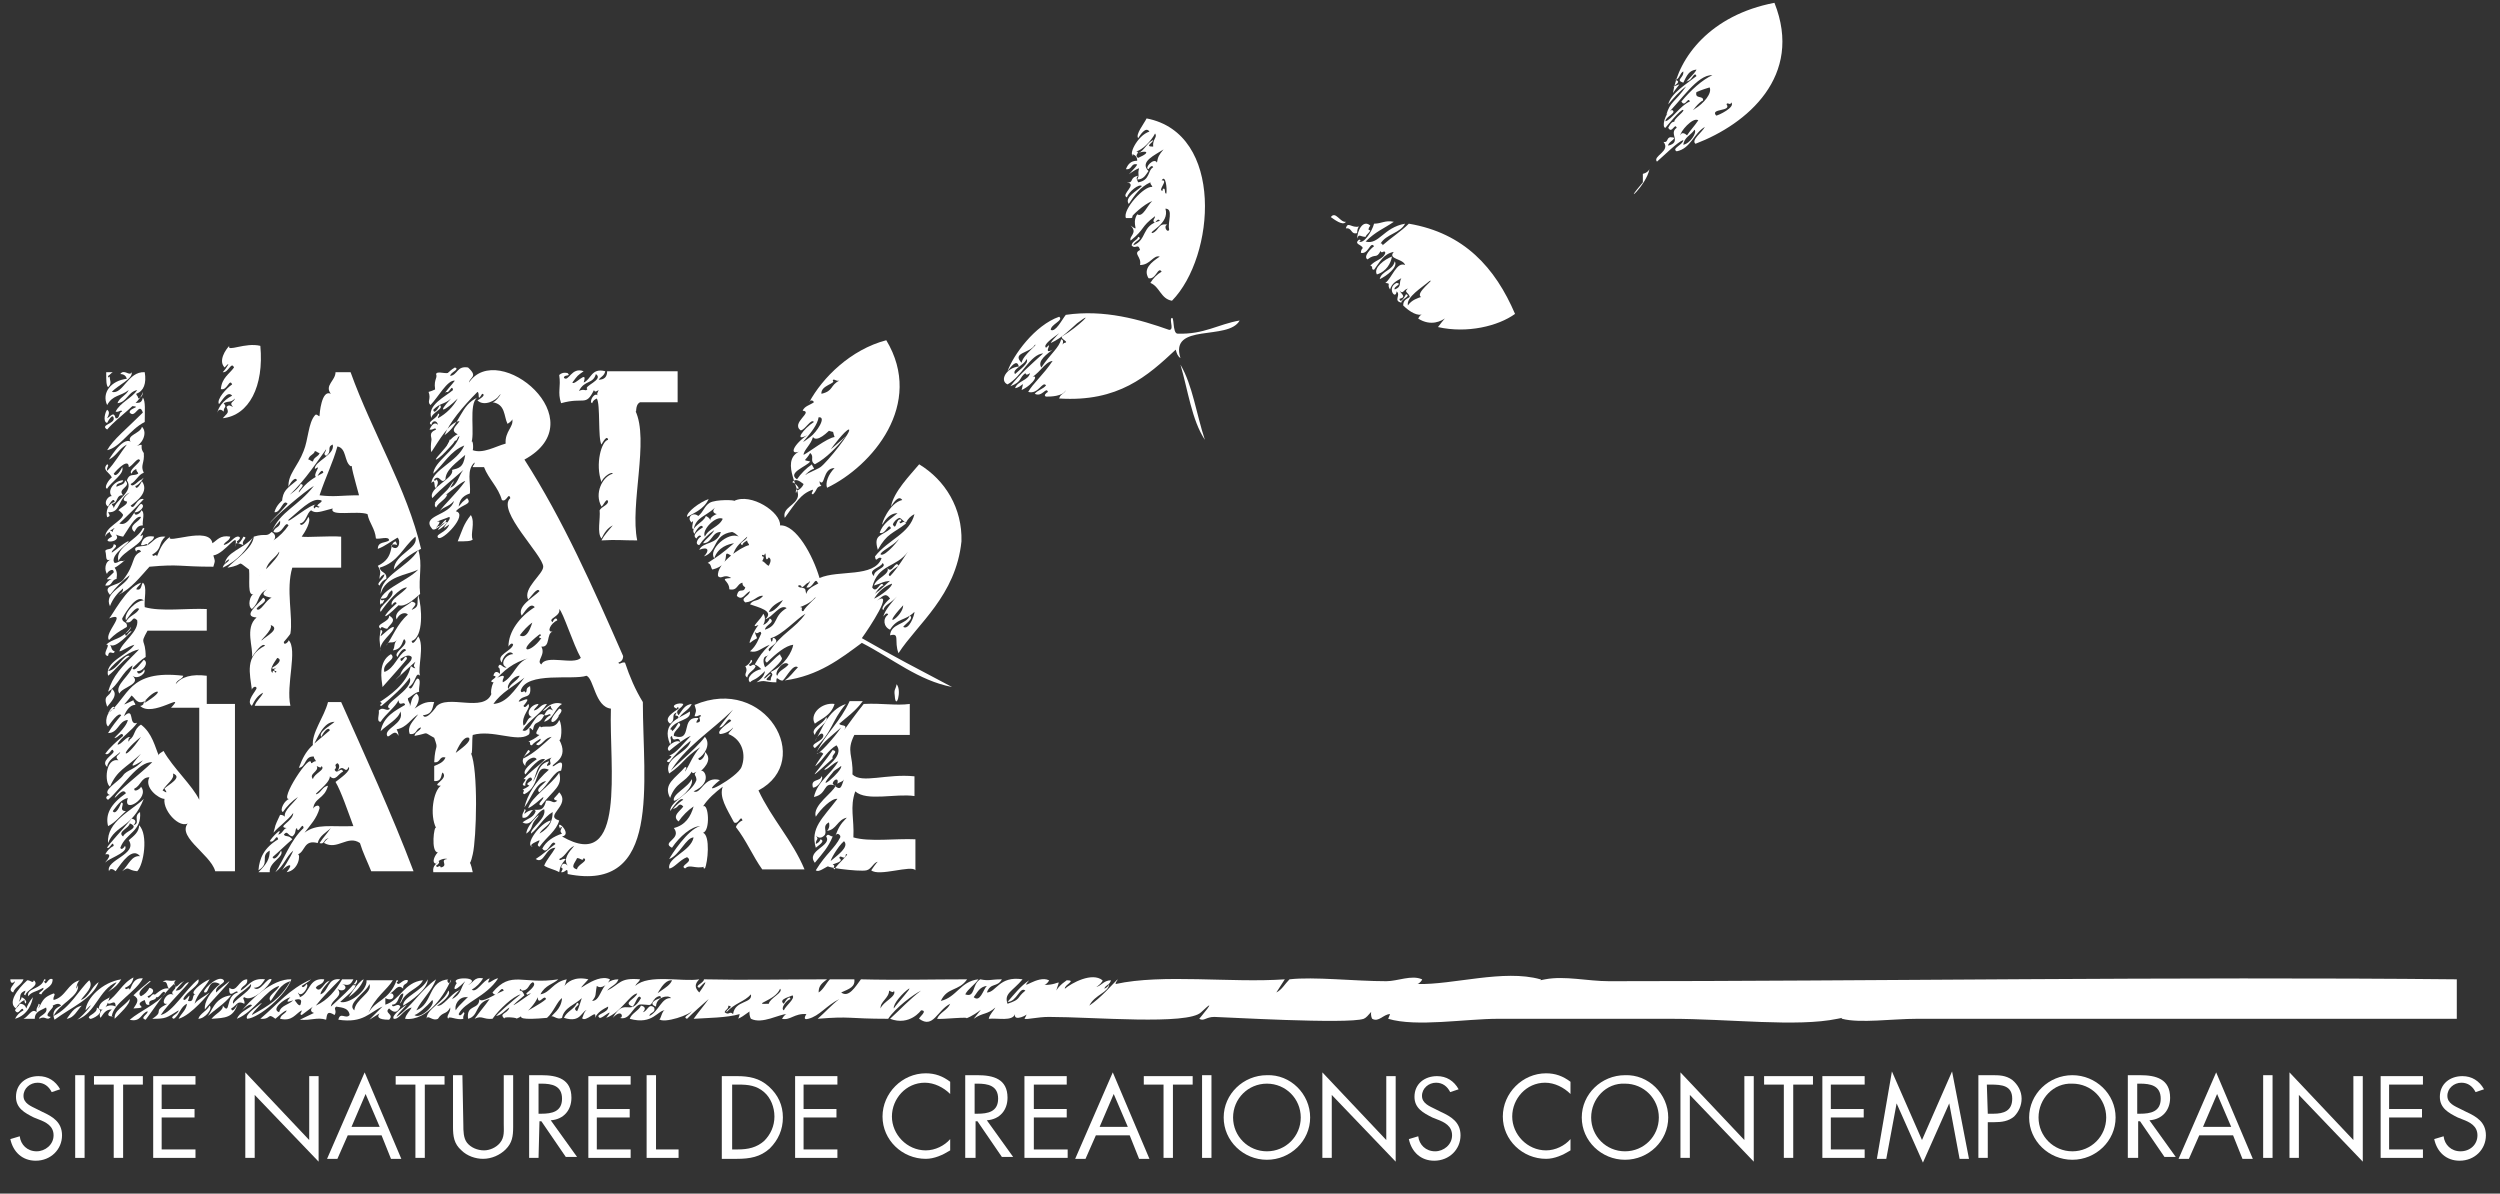 <?xml version="1.0" encoding="utf-8"?>
<!-- Generator: Adobe Illustrator 22.0.1, SVG Export Plug-In . SVG Version: 6.00 Build 0)  -->
<svg version="1.1" xmlns="http://www.w3.org/2000/svg" xmlns:xlink="http://www.w3.org/1999/xlink" x="0px" y="0px"
	 viewBox="0 0 266 127" style="enable-background:new 0 0 266 127;" xml:space="preserve">
<rect x="0" y="0" width="266" height="127" fill="#333333" stroke="none"/>
<style type="text/css">
	.st0{display:none;}
	.st1{display:inline;}
	.st2{fill:#FFFFFF;}
</style>
<g id="Calque_2" class="st0">
	<rect class="st1" width="266" height="127"/>
</g>
<g id="Calque_1">
	<g>
		<path class="st2" d="M5.5,116.2c-0.3-0.6-0.8-1-1.5-1c-0.8,0-1.5,0.6-1.5,1.4s0.8,1.1,1.4,1.4l0.6,0.3c1.1,0.5,2.1,1.1,2.1,2.5
			c0,1.5-1.2,2.7-2.8,2.7c-1.4,0-2.4-0.9-2.7-2.3l1-0.3c0.1,0.9,0.8,1.6,1.8,1.6c0.9,0,1.8-0.7,1.8-1.7s-0.8-1.4-1.6-1.7l-0.5-0.2
			c-1-0.5-1.9-1-1.9-2.2c0-1.4,1.1-2.2,2.4-2.2c1,0,1.8,0.5,2.3,1.4L5.5,116.2z"/>
		<path class="st2" d="M9,123.2H8v-8.8h1V123.2z"/>
		<path class="st2" d="M13.1,123.2h-1v-7.8H10v-0.9h5.2v0.9h-2.1V123.2z"/>
		<path class="st2" d="M16.3,114.5h4.5v0.9h-3.6v2.6h3.5v0.9h-3.5v3.4h3.6v0.9h-4.5V114.5z"/>
		<path class="st2" d="M26.1,114.1l6.8,7.2v-6.8h1v9.1l-6.8-7.1v6.7h-1C26.1,123.2,26.1,114.1,26.1,114.1z"/>
		<path class="st2" d="M37,120.8l-1.1,2.5h-1.1l4-9.2l3.9,9.2h-1.1l-1-2.5H37z M38.9,116.4l-1.5,3.5h3L38.9,116.4z"/>
		<path class="st2" d="M45.2,123.2h-1v-7.8h-2.1v-0.9h5.2v0.9h-2.1C45.2,115.4,45.2,123.2,45.2,123.2z"/>
		<path class="st2" d="M49.3,119.7c0,0.6,0,1.4,0.4,1.9s1.1,0.8,1.8,0.8c0.6,0,1.3-0.3,1.7-0.8c0.5-0.6,0.4-1.3,0.4-2v-5.2h1v5.5
			c0,1-0.1,1.7-0.8,2.4c-0.6,0.6-1.5,1-2.4,1c-0.8,0-1.7-0.3-2.3-0.9c-0.8-0.7-0.9-1.5-0.9-2.5v-5.5h1L49.3,119.7L49.3,119.7z"/>
		<path class="st2" d="M57.3,123.2h-1v-8.8h1.3c1.7,0,3.2,0.4,3.2,2.4c0,1.3-0.8,2.3-2.2,2.4l2.8,3.9h-1.2l-2.6-3.8h-0.2L57.3,123.2
			L57.3,123.2z M57.3,118.5h0.3c1.1,0,2.2-0.2,2.2-1.6s-1.1-1.6-2.2-1.6h-0.3V118.5z"/>
		<path class="st2" d="M62.6,114.5h4.5v0.9h-3.6v2.6H67v0.9h-3.5v3.4h3.6v0.9h-4.5V114.5z"/>
		<path class="st2" d="M69.8,122.3h2.4v0.9h-3.4v-8.8h1V122.3z"/>
		<path class="st2" d="M76.8,114.5h1.6c1.3,0,2.4,0.2,3.4,1.1s1.5,2,1.5,3.3s-0.5,2.4-1.4,3.3c-1,0.9-2.1,1.1-3.5,1.1h-1.6V114.5z
			 M78.5,122.3c1.1,0,2-0.2,2.8-0.9c0.7-0.7,1.1-1.6,1.1-2.6s-0.4-2-1.1-2.6c-0.8-0.7-1.7-0.8-2.7-0.8h-0.7v6.9H78.5z"/>
		<path class="st2" d="M84.6,114.5h4.5v0.9h-3.6v2.6H89v0.9h-3.5v3.4h3.6v0.9h-4.5V114.5z"/>
		<path class="st2" d="M101.1,116.4c-0.7-0.7-1.7-1.2-2.7-1.2c-2,0-3.5,1.7-3.5,3.6s1.6,3.6,3.6,3.6c1,0,2-0.5,2.6-1.2v1.2
			c-0.8,0.5-1.7,0.9-2.6,0.9c-2.5,0-4.6-2-4.6-4.5s2.1-4.6,4.6-4.6c1,0,1.8,0.3,2.6,0.9V116.4z"/>
		<path class="st2" d="M103.7,123.2h-1v-8.8h1.3c1.7,0,3.2,0.4,3.2,2.4c0,1.3-0.8,2.3-2.2,2.4l2.8,3.9h-1.2l-2.6-3.8h-0.2v3.9H103.7
			z M103.7,118.5h0.3c1.1,0,2.2-0.2,2.2-1.6s-1.1-1.6-2.2-1.6h-0.3V118.5z"/>
		<path class="st2" d="M109,114.5h4.5v0.9H110v2.6h3.5v0.9H110v3.4h3.6v0.9H109V114.5z"/>
		<path class="st2" d="M116.6,120.8l-1.1,2.5h-1.1l4-9.2l3.9,9.2h-1.1l-1-2.5H116.6z M118.5,116.4l-1.5,3.5h3L118.5,116.4z"/>
		<path class="st2" d="M124.8,123.2h-1v-7.8h-2.1v-0.9h5.2v0.9h-2.1V123.2z"/>
		<path class="st2" d="M128.9,123.2h-1v-8.8h1V123.2z"/>
		<path class="st2" d="M139.4,118.9c0,2.5-2.1,4.5-4.6,4.5s-4.6-2-4.6-4.5s2.1-4.5,4.6-4.5C137.3,114.3,139.4,116.4,139.4,118.9z
			 M131.2,118.9c0,2,1.6,3.6,3.6,3.6s3.6-1.6,3.6-3.6s-1.6-3.6-3.6-3.6S131.2,116.9,131.2,118.9z"/>
		<path class="st2" d="M140.7,114.1l6.8,7.2v-6.8h1v9.1l-6.8-7.1v6.7h-1V114.1z"/>
		<path class="st2" d="M154.3,116.2c-0.3-0.6-0.8-1-1.5-1c-0.8,0-1.5,0.6-1.5,1.4s0.8,1.1,1.4,1.4l0.6,0.3c1.1,0.5,2.1,1.1,2.1,2.5
			c0,1.5-1.2,2.7-2.8,2.7c-1.4,0-2.4-0.9-2.7-2.3l1-0.3c0.1,0.9,0.8,1.6,1.8,1.6c0.9,0,1.8-0.7,1.8-1.7s-0.8-1.4-1.6-1.7l-0.5-0.2
			c-1-0.5-1.9-1-1.9-2.2c0-1.4,1.1-2.2,2.4-2.2c1,0,1.8,0.5,2.3,1.4L154.3,116.2z"/>
		<path class="st2" d="M167.1,116.4c-0.7-0.7-1.7-1.2-2.7-1.2c-2,0-3.5,1.7-3.5,3.6s1.6,3.6,3.6,3.6c1,0,2-0.5,2.6-1.2v1.2
			c-0.8,0.5-1.7,0.9-2.6,0.9c-2.5,0-4.6-2-4.6-4.5s2.1-4.6,4.6-4.6c1,0,1.8,0.3,2.6,0.9L167.1,116.4L167.1,116.4z"/>
		<path class="st2" d="M177.5,118.9c0,2.5-2.1,4.5-4.6,4.5s-4.6-2-4.6-4.5s2.1-4.5,4.6-4.5C175.4,114.3,177.5,116.4,177.5,118.9z
			 M169.3,118.9c0,2,1.6,3.6,3.6,3.6s3.6-1.6,3.6-3.6s-1.6-3.6-3.6-3.6C170.9,115.2,169.3,116.9,169.3,118.9z"/>
		<path class="st2" d="M178.8,114.1l6.8,7.2v-6.8h1v9.1l-6.8-7.1v6.7h-1V114.1z"/>
		<path class="st2" d="M190.8,123.2h-1v-7.8h-2.1v-0.9h5.2v0.9h-2.1L190.8,123.2L190.8,123.2z"/>
		<path class="st2" d="M193.9,114.5h4.5v0.9h-3.6v2.6h3.5v0.9h-3.5v3.4h3.6v0.9h-4.5V114.5z"/>
		<path class="st2" d="M201.3,114l3.2,7.3l3.2-7.3l1.8,9.3h-1l-1.1-5.9l0,0l-2.8,6.3l-2.8-6.3l0,0l-1.1,5.9h-1L201.3,114z"/>
		<path class="st2" d="M211.5,123.2h-1v-8.8h1.4c0.8,0,1.5,0,2.2,0.5c0.6,0.5,1,1.2,1,2c0,0.7-0.3,1.4-0.8,1.9
			c-0.6,0.5-1.3,0.6-2.1,0.6h-0.7L211.5,123.2L211.5,123.2z M211.5,118.5h0.6c1.1,0,2-0.3,2-1.6c0-1.4-1.1-1.5-2.3-1.5h-0.4
			L211.5,118.5L211.5,118.5z"/>
		<path class="st2" d="M225.1,118.9c0,2.5-2.1,4.5-4.6,4.5s-4.6-2-4.6-4.5s2.1-4.5,4.6-4.5S225.1,116.4,225.1,118.9z M216.9,118.9
			c0,2,1.6,3.6,3.6,3.6s3.6-1.6,3.6-3.6s-1.6-3.6-3.6-3.6C218.5,115.2,216.9,116.9,216.9,118.9z"/>
		<path class="st2" d="M227.4,123.2h-1v-8.8h1.3c1.7,0,3.2,0.4,3.2,2.4c0,1.3-0.8,2.3-2.2,2.4l2.8,3.9h-1.2l-2.6-3.8h-0.2v3.9H227.4
			z M227.4,118.5h0.3c1.1,0,2.2-0.2,2.2-1.6s-1.1-1.6-2.2-1.6h-0.3V118.5z"/>
		<path class="st2" d="M234,120.8l-1.1,2.5h-1.1l4-9.2l3.9,9.2h-1.1l-1-2.5H234z M235.9,116.4l-1.5,3.5h3L235.9,116.4z"/>
		<path class="st2" d="M241.8,123.2h-1v-8.8h1V123.2z"/>
		<path class="st2" d="M243.6,114.1l6.8,7.2v-6.8h1v9.1l-6.8-7.1v6.7h-1V114.1z"/>
		<path class="st2" d="M253.3,114.5h4.5v0.9h-3.6v2.6h3.5v0.9h-3.5v3.4h3.6v0.9h-4.5L253.3,114.5L253.3,114.5z"/>
		<path class="st2" d="M263.4,116.2c-0.3-0.6-0.8-1-1.5-1c-0.8,0-1.5,0.6-1.5,1.4s0.8,1.1,1.4,1.4l0.6,0.3c1.1,0.5,2.1,1.1,2.1,2.5
			c0,1.5-1.2,2.7-2.8,2.7c-1.4,0-2.4-0.9-2.7-2.3l1-0.3c0.1,0.9,0.8,1.6,1.8,1.6s1.8-0.7,1.8-1.7s-0.8-1.4-1.6-1.7l-0.5-0.2
			c-1-0.5-1.9-1-1.9-2.2c0-1.4,1.1-2.2,2.4-2.2c1,0,1.8,0.5,2.3,1.4L263.4,116.2z"/>
	</g>
	<g>
		<g>
			<path class="st2" d="M144.4,24.8c-0.7,0.2-0.5-0.6-1.2-0.5c0.2-0.8,0.6,0,1.4-0.2C144.5,24.2,144.4,24.4,144.4,24.8z"/>
			<path class="st2" d="M148.1,27.3c-0.1,0.7-0.6,1.6-1.6,1.9C146.1,28.5,147.3,27.6,148.1,27.3z"/>
			<path class="st2" d="M125.6,38.8c1.3,2.2,1.7,5.3,2.6,8C126.8,44.7,126.4,41.5,125.6,38.8z"/>
			<path class="st2" d="M47.6,52.6c-0.2,0.6-0.9,0.8-1.2,1.4C45.9,53.6,46.9,52.7,47.6,52.6z"/>
			<path class="st2" d="M41.2,66.9c-0.4,0-0.6-0.4-0.7,0c-0.7-0.5,1-0.7,0.9-1.4C42.3,66,41.5,66.4,41.2,66.9z"/>
			<path class="st2" d="M11.9,73.3c0.8,0.6-0.2,1.5-0.5,1.9C10.9,73.8,11.7,74.3,11.9,73.3z"/>
			<path class="st2" d="M87.9,89c0.2-0.4,0.4,0,0.7,0c-0.5,1.2-1,1.7-1.9,2.8C85.7,90.5,88.6,90,87.9,89z"/>
			<path class="st2" d="M1.4,105.6c-0.7-0.3,0.2-0.9,0.2-1.2c-0.3,0.3-0.5,0.2-0.5-0.2c0.5,0,0.9,0,1.4,0
				C2.3,104.8,1.6,105,1.4,105.6z"/>
			<path class="st2" d="M8.7,107c-0.5,0.5-0.8,1.3-1.6,1.4C7.5,107.9,7.8,107.2,8.7,107z"/>
			<path class="st2" d="M181.4,13.5c-1.2,0.7-1.5,2.3-3,2.6c-0.6-0.3,0.7-0.7,0.7-1.2c-0.6,0.2-2,1.6-2.8,2.3
				c-0.5-0.6,1.5-1.1,0.7-2.1c0.5,0.1,0.3-0.4,0.7-0.5c1.1,0-0.3,0.5-0.2,0.9c1.5-0.4,0-1.3,0.9-1.9c-0.2-0.6-0.5,0.7-0.9,0
				c0.2-0.4,0.5-0.9,0.9-0.5c-0.9-0.1,0.9-1.2,0.7-1.4s-1.9,1.9-1.9,1.9c-0.4,0-0.1-1.6,0.7-1.9c0.6,0.3-0.7,0.7-0.7,1.2
				c0.6-0.1,1.6-1.7,2.6-2.1c-0.2-0.6-0.5,0.7-0.9,0c1-1.2,2.2-2.3,3.3-2.8c-1.6-0.1-3.4,2.8-4.9,4.2c0.4-1.4,0.9-1.3,2.1-3
				c-0.7,0.5-1.3,1.2-1.9,1.9c0.3-1.2,2-2.2,3-3c-0.2-0.6-0.5,0.5-0.9,0.5c-0.6,0.4,0.8-0.8,0.9-1.2c-0.8,0.1-1,0.6-1.4,1.4
				c-0.9-0.3,0.1-0.5,0-1.2c-0.4,0.2-0.4,0.9-0.9,0.9c0.5,0.1,0.5,0.3-0.2,0.7c0.9-0.2,0.9-0.6,0,0.7c0.6-3.8,4-8.3,10.8-9.6
				c3.1,7.8-2.9,12.9-8.4,15C179.9,14.9,181.1,14.1,181.4,13.5z M179.1,15.4c0.7-0.1,1.5-1.3,1.2-1.6
				C179.9,14.4,179.2,14.6,179.1,15.4z M180.7,12.8c-0.6-0.4-2,1.3-1.9,1.6c0.1-0.4,0.5-0.2,0.7,0C179.9,13.8,180.3,13.4,180.7,12.8
				z M180.5,9.8c-0.2,0.8,0.8,0.3,0.7,0.9c-0.4,0.1-1.4,1.4-0.9,0.9c1-0.6,1.9-1.7,1.6-2.3C181.6,9.4,181.2,9.5,180.5,9.8z
				 M182.6,12.3c0.2,0,2.1-0.9,1.6-1.4c-0.1,0.4-0.4-0.1-0.5,0.2C184.3,11.9,181.9,11.5,182.6,12.3z"/>
			<path class="st2" d="M124.7,32c-1.2-0.2-1.3-1.5-2.3-1.9c0.3-0.5,0.7-0.9,1.2-1.2c-0.4-0.6-0.6,0.9-1.4,0.7
				c-0.6-1,0.3-1.7,1.2-2.3c-0.7-0.2-1,0.9-2.1,0.9c0.2-0.9-0.8-1.2,0-1.6c-0.2-0.8-0.5,0-0.9-0.5c0.1-0.5,0.6-0.5,0.7-0.9
				c0.6,0.2-0.5,0.5-0.5,0.9c1.5-0.6,0.8-2.1,2.8-2.6c-0.1-0.3-0.4,0-0.5,0.2c-0.4-0.2,0-0.4,0-0.7c-1.6,1.2-1,1.3-2.6,2.6
				c-0.2-0.5,0.8-0.8,0-1.6c1.1,0.8,0-0.1,0.7-1.2c0.6,0.4,1.1-1,1.6-1.4c-0.9,0.3-2.3,1.7-2.1,1.6c0,0.2-0.1,0.2-0.2,0.2
				c-0.2,0-0.3,0-0.5,0c-0.4-0.9,2-3.5,2.8-3.3c0-0.2-0.2-0.2-0.2-0.5c-1.1,0.5-1.7,1.4-2.3,2.3c-0.5-0.7,0.9-1.4,1.4-1.9
				c-0.3-0.3-1.4,0.6-1.6,1.2c-0.7-0.3,1.2-1.4,0-1.6c0.8,0.1,0.2-0.5,1.2-0.7c-0.3,0.3-0.1,0.4,0,0.7c1.3-0.2,1-1.3,1.6-1.6
				c-0.1-0.3-0.4,0-0.5,0.2c-0.5-0.1,0.6-1.3,0.9-0.7c0.1-0.6,0.2-0.8,0.7-1.4c-0.9,0.6-2.6,1.3-1.6,2.3c-0.3,0.4-0.5,0.9-1.2,0.9
				c0.3-0.6,0-0.4,0.2-1.2c-0.3,0.1-0.6,0.3-0.9,0.5c-0.6,0.5,0.6-0.6,0.7-0.9c-0.7-0.2-0.5,0.6-1.2,0.5c0.2-0.5,0.5-0.9,1.2-0.9
				c0-0.4-0.2-0.6-0.5-0.7c0,0.2,0.1,0.2,0.2,0.2c-0.8,0.1,0.3-2.2,1.6-2.6c-0.4-0.6-1,0.4-1.2,0.7c-0.3-0.4,0.6-1.5,0.9-2.1
				C130.3,14.2,129.3,27.3,124.7,32z M120.9,16.1c0.5,0.1-0.3,0.4,0.2,0.7c1.6-0.7,0.6-0.8,0-0.5c0.7-0.3,0.9-1.1,1.6-1.4
				c0,0.3-1,0.7,0,0.7c-0.1-0.8,0.5-1,0.2-1.4C122.5,15,121.5,16,120.9,16.1z M123.7,20.3c0-0.1,0-0.3,0.2-0.2
				c0.1,0.2,0,0.5,0.2,0.5c0.1-0.6-0.1-2.1-0.5-1.4C124.4,19.1,123.1,20.3,123.7,20.3z M124,22.2c0.5,1.6-1.9,2.5-1.4,2.6
				c0.7-0.2,0.6-1.1,1.6-0.9c-0.5,0.2,0.1,1,0.2,0.5C124.2,23.7,124.9,22.2,124,22.2z"/>
			<path class="st2" d="M175.5,18c-0.3,1.7-3.1,4.2-0.7,1.4c0-0.3,0-0.6,0-0.9C175.2,18.4,175.4,18.2,175.5,18z"/>
			<path class="st2" d="M141.6,23.1c0.5-0.7,1,0.6,1.6,0.5C142.9,24.1,141.9,23.3,141.6,23.1z"/>
			<path class="st2" d="M145.8,24.5c-0.1,0.3-0.4,0.4-0.5,0.7c-0.6,0-0.7-0.4-0.9,0.2c0-0.8,0.6-2.1,1.4-1.4
				C145.6,24.3,145.5,24.5,145.8,24.5z"/>
			<path class="st2" d="M144.6,25.5c0.3,0,0.1,0.2,0,0.2c0.5,0.3,1.4-1.1,1.6-1.9c0.8,0,1.2-0.4,2.1-0.2c-1,0.7-1.9,1-3,2.1
				c1.4,0.4,1.9-1.5,4.2-1.9c-0.5,1-2,1.1-2.6,2.1c0.2,0,0.2,0.1,0.2,0.2c0.9-0.8,2-1.5,2.8-2.3c5.9,1,9.2,4.7,11.3,9.6
				c-1.8,1.3-5.1,2.1-8.2,1.4c2.4-3.2,0.6,0.8-2.1-0.9c0.1-0.2,0.2-0.4,0.5-0.5c-0.5,0.3-1.4-0.2-2.1-0.9c0-0.6,0.4-0.7,0.7-0.9
				c-0.1-0.5-0.7-0.5-0.2-0.9c-0.5,0.1-0.5,0.7-0.9,0.2c0.2,0.4,0.8,0.7,0,0.9c0.1,0.6,0.6-0.3,0.7-0.5c0.6,0.2-0.5,0.5-0.5,0.9
				c-0.9-0.2,0-0.8-0.5-1.2c-0.1,1-1.1-0.4,0-0.9c0.7,0.1-0.4,0.4-0.2,0.7c0.8-0.3,0.4-0.7,0.7-1.2c-0.5,0.3-1,0.5-1.2,1.2
				c-0.4-0.6,0.2-0.6-0.5-0.7c0.7-0.5,1.2-2.3,2.1-1.9c-0.2-0.7-1.9-0.6-1.2-1.4c-1.1,0.2-1.5,1.1-2.1,1.9c-0.2,0-0.2-0.1-0.2-0.2
				c0-0.2-0.1-0.2-0.2-0.2c0.4-0.6,1.4-0.7,1.6-1.4c-0.1-0.4-0.4,0.2-0.5-0.2c-0.5,0.9-0.5,0.2-1.4,0.9c-0.5-0.3,0.4-1.2,0.7-1.4
				c-0.4-0.6-0.6,0.9-1.4,0.7c0-0.3,0.1-0.4,0.2-0.5C144.9,26,144,26,144.6,25.5z M152.1,29.9c-0.8,0.7-2.5,1.7-2.3,2.6
				c0.4-0.6,1.1-0.8,1.4-0.9C150.5,31.2,152.8,29.6,152.1,29.9z"/>
			<path class="st2" d="M148.4,27.8c0.4,0.6-0.9,1.6-1.6,1.9C147,28.8,148.2,28.8,148.4,27.8z"/>
			<path class="st2" d="M112.7,33.7c0.5,0.4-0.9,0.8-0.9,1.4c0.5,0.3,1.2-1.1,1.6-1.6c4.1-0.6,7.9,0.5,11,1.6c0.5,0,0.1-0.8,0.2-1.2
				c0.4-0.5,0.1,1.6,0.7,1.6c2.8,0.1,4.3-1,6.6-1.4c-1.2,2.2-7.5,0.2-6.3,4c-0.3-0.2-0.4-0.5-0.5-0.9c-3,2.8-6.1,5.6-12.4,5.2
				c0.1-0.5,0.6-0.5,0.7-0.9c-0.3,0.7-1.7,0.7-2.1,0.7c-0.3-0.1,0-0.4,0.2-0.5c-0.2-0.6-0.6,0.6-1.4,0.2c0.3-0.4,0.9-0.5,1.2-0.9
				c-0.4-0.5-0.8,1-1.9,0.7c0.5-0.9,1.6-1.8,2.6-3.3c-0.9,0.1-1.5,1.6-2.6,1.9c1.4-0.8,0.6,0.6-0.7,1.2c0.3-1.2,0.1-0.3-0.7-0.2
				c0.3-0.8,1.4-0.8,1.6-1.6c-0.2,0.1-0.4,0.3-0.5,0c-0.7,0.5-0.3,0.9-1.6,1.4c1-1.3,2.3-2.4,3.5-3.5c-1.4,0.1-2.3,2.5-3.8,3.3
				c-0.9-0.4-0.1-1.8,1.2-1.9c-0.2-0.9-0.9,0.1-1.2,0.5C107.8,37.8,110.1,34.6,112.7,33.7z M113.2,36.5c0.7-0.1-0.4-0.4-0.2-0.7
				c1.7-1,3.7-3,1.6-1.4c-0.7,0.6-1.5,1.5-2.8,2.1c0.1-0.3,1.3-1.4,0.7-0.9c-0.4,0.3-1.6,1.1-1.2,1.4c0.9-0.9-0.5,0.9,0.7,0.2
				c-0.5,0.4-1.7,1.2-1.2,1.9c1-1.5,1.9-2.1,2.1-3C113.4,36.2,112.8,37,113.2,36.5z M108,39.8c0.4-0.4,1.6-1.2,1.2-1.6
				C109.1,38.8,107.6,39.3,108,39.8z M108.7,38.6c0.1-0.8,1.9-2.1,1.4-1.9C109.6,37.6,107.6,37.5,108.7,38.6z"/>
			<path class="st2" d="M88.8,49.8c-1.3,0-1,2.1-1.6,1.4c0,0.3,0.1,0.4,0.2,0.5c-0.6,0.1-0.4,0.4-0.9,0.9c-0.3-0.1,0-0.2,0-0.5
				c-1.3,0.4-1.9,1.5-3,3c-0.3-1.1,1.2-1.3,1.4-2.3c0.2-0.9-2.1-4.1,0.5-4.9c-1.7,0.8-0.9-0.7,0.5-1.6c-1.5,0.8-0.4-0.7,0.7-1.4
				c-0.3-0.4-0.9,0.8-1.4,0.9c-1.1-0.8,1.4-2,0.2-2.1c0.2-0.5,0.8-0.6,1.2-0.9c-0.1-0.3-0.5-0.2-0.5,0c1.4-2.6,4.4-5.6,8.2-6.6
				c4.1,6.8-1.5,13.4-6.3,15.7C87.8,51.4,88.1,50.5,88.8,49.8z M84.8,52.2c0.3-0.1,0.6-0.4,0.7-0.7c-0.5-0.4-0.9-0.6-1.2-0.2
				c0.3,0.1,0.6,0.4,0.7,0.7C84.6,51.8,84.6,52.9,84.8,52.2z M84.8,51c0.4-0.6,1-1.2,1.6-1.6c0,0.2,0.2,0.3,0.2,0.5
				c-0.4,0-1.3,1-0.7,0.5c0.4-0.2,1.3-0.6,1.4-0.7c0.7-0.5,3.5-4,3-4c-0.4,0.1-1.7,1.8-1.9,2.1c-0.1,0.1,1.3-1.1,1.6-1.4
				c-1,1.2-2,2.3-3.3,3c-0.6-0.4,0-0.8-0.5-1.2c-0.5,0.9-0.9,0.7,0,0.9C85.9,49.6,83.7,50.3,84.8,51z M87.4,41.9
				c1.3-0.3,0.9-0.9,1.9-1.4c-0.4,0.1-0.6-0.3-0.7,0C89,40.8,87.3,41,87.4,41.9z M86.2,46.5c0.7-0.5,1.8-2.2,0.9-2.1
				C86.9,45.9,84.2,48,86.2,46.5z M85.5,48.4c0.6-0.3,2.5-1.8,3.3-1.9c-0.3-0.8,0.1-0.4-0.7-0.7c2.9-3.4-0.8,1.9-1.6,0.7
				C86.3,47.3,85.5,47.9,85.5,48.4z"/>
			<path class="st2" d="M24.1,43.3c0.3-0.3,0.4-0.1,0.7,0c-0.5-0.5,0.1-0.5,0.2-0.9c-0.5,0.5-0.6,0.2-1.2,0.5c0.4,0.5,0,0.3,0,0.9
				c-0.3-0.3-0.6-0.3-0.7,0.2c0.1-0.6,0.6-1.4,1.6-1.9c-0.5-0.6-1.1,0.6-1.4,0.9c-0.3-0.5,0.8-1.7,1.4-2.1c-0.3-0.7-0.5,0.7-1.2,0.5
				c0.1-1.2,0.9-1.6,1.4-2.3c-0.3-0.7-0.6,0.6-1.2,0.5c0.4-0.4,1-1.4,0.2-0.5c-0.7-0.7,0.1-1.9,0.5-2.3c-0.3,0.7,1.7-0.4,3.3,0
				c0.4,4.3-1.2,7.4-4,7.7C24.2,43.9,24.4,44,24.1,43.3z"/>
			<path class="st2" d="M11.5,40c0,0.3,0.2,0.1,0.2,0c-0.1,0.5,0.3,0.7-0.2,1.2c-0.2-0.2-0.2-0.7-0.2-1.6c0.2,0,0.5,0,0.7,0
				C11.8,39.7,11.7,39.9,11.5,40z"/>
			<path class="st2" d="M14.5,41.9c0,0.2,0.2,0.2,0.2,0.5c0.3-0.1,0.5-0.3,0.5-0.7c-0.3,1.2-2.5,2.5-3.8,4c-0.8-0.5,0.8-0.6,0.7-1.2
				c-0.1-0.6-0.6,0.3-0.7,0.5c-0.5-0.1-0.2-1.2,0-1.4c0.3,0.2,0.2,0.5,0,0.9c0.4-0.2,0.7-0.8,0.9,0c0.5,0.1,0.3-0.7,0.7-0.7
				c-0.1-0.3-0.3,0.1-0.7,0c0.5-1,1.7-1.4,2.3-2.3c-1,0.2-1.1,1.3-2.1,1.4c0.2-0.6,0.9-0.8,1.2-1.4c-0.9,0.7-1.7,0.5-2.3,1.6
				c-0.6-1.3,0.4-2.6,2.1-2.8c-0.1-0.3-0.3-0.5-0.7-0.5c0.4-0.6,1,0.3,1.2-0.2c0.2,0.7-1.5,1.4-2.1,2.1c1.2,0.3,1.7-2.2,3.5-2.1
				C15.6,40.8,15.3,41.6,14.5,41.9z"/>
			<path class="st2" d="M15.2,42.3c0.3,0.4,0.2,1.4,0.2,2.6c-1.6,0.8-2.6,2.7-4,3c0.6-1.1,2.1-2.3,3.8-4c-0.4-1.2-0.8,0.7-1.4,0
				c-0.1-0.5,1.4-0.6,0.2-0.7C14.3,42.5,15,43.3,15.2,42.3z"/>
			<path class="st2" d="M13.8,52.4c-1.3,0.6-0.9,2.2-2.3,2.1c0.1,0.2,0.3,0.4,0,0.5c-0.2,0.3-0.4-1.3,0.7-1.6
				c-0.1-0.6-0.6,0.3-0.7,0.5c-0.7-0.4,0.3-1.6,0.7-0.9c-1.1-0.5-0.1-1.9,0.9-1.9c0,0.4-0.8,0.2-0.7,0.7c0.3-0.2,0.9-0.2,0.9-0.7
				c0.8,0.7-0.9,0.9-0.2,1.6c-0.8-0.1-0.5,0.9-1.2,0.9c0,0.2,0.2,0.2,0.2,0.5c0.2-0.9,2.2-1.8,1.4-3c0.3-0.8,0.7-0.4,1.2-0.7
				c0-0.2-0.2-0.2-0.2-0.5c-0.2,0.1-0.4,0.2-0.5,0.5c-0.4-0.3,0.7-1,0.9-1.4c-0.2-0.5-0.8,0.6-1.2,0.7c0-1-1.2,0.2-1.6,0.7
				c0.2,0.5,0.8-0.4,0.9-0.7c0.3,0.7-1.2,1.6-1.6,2.3c-0.4-0.1,0.2-1,0.5-1.2c-0.2-0.5-1.1-0.8-0.5-1.4c0.3,0.1-0.1,0.3,0,0.7
				c0.8-0.8,1.4-1.9,2.1-2.8c-0.8,0.4-1.1,1.2-1.9,1.6c-0.2,0.3,1.4-2.5,2.3-1.9c-0.5-0.7,1.1-0.9,1.2-1.6c0.7,0.7-0.1,2-0.7,2.1
				c1.2-0.4,0.3-0.1,0.9,0.7c0.1,1.1-0.4,1.3,0,2.1c-0.6,0.2-0.8,0.9-1.4,1.2c0.2,0.5,0.8-0.4,1.2-0.5c0.5-0.6-0.3,0.7-0.7,0.7
				c0.1,0.6,0.6-0.3,0.7-0.5c0.8,1.1-0.5,2.1-1.2,2.6c0.4,0.6,0.6-0.9,1.4-0.7c-0.8,0.9-1.7,1.7-2.6,2.6c1,0.4,1.6-1.5,2.3-2.1
				c0.6,0.2-0.2,1-0.7,0.9c0,0.6,0.8,0,0.7-0.2c0.5,0.1,0.1,1.2,0.2,1.6c-0.6,0-0.7,0.4-0.9,0.7c-0.8-0.7,0.6-1.1,0.7-1.6
				c-0.6-0.2-1.4,1.4-1.9,2.1c-0.6-0.1-1.5-0.4-0.9-0.9c-0.2,0-0.2,0.2-0.5,0.2c2.3,1.3-1.5,1.6,0.2,0.7c0-0.2-0.2-0.2-0.2-0.5
				c-0.2,0.1-0.4,0.2-0.5,0.5c0-1,1.7-1.6,1.9-2.3c0-0.1-0.4-0.5-0.5-0.5c0.2-0.3,1-0.6,0.9-0.9C13.8,53.3,12.4,53.5,13.8,52.4z"/>
			<path class="st2" d="M41.9,60.6c0.1-1.7,2.7-2.2,2.3-3.5c-1.4,1.2-1.8,2.7-3.8,3.3c0.1,0.6,0.8,0.4,0.7,1.2
				c-0.3,0.1-0.6,0.4-0.7,0.7c-0.5-0.2,0.5-0.7,0.5-1.2c-0.2,0.1-0.4,0.2-0.5,0.5c-0.1-0.4,0.3-0.6-0.2-1.4c1.9-0.9,1.1-2.4,1.9-2.6
				c0.4,0.8-0.1,0-0.5,0.5c0.8,0.7,1.1-0.5,0.7-0.9c-0.7,0.4-1.3,0.9-2.1,1.2c0-0.8,0.8-0.6,1.2-0.9c0-0.5-1-0.1-1.4-0.2
				c-0.1-1.1-0.7-1.6-0.9-2.6C38,54.3,35,55,35.4,54.1c-1.2,0.3-1.8,0.6-2.3,0.2c-0.5,0.3-0.5,1.3-1.2,1.4c0.2,0.5,0.8-0.4,0.9-0.7
				c0.4,0.4-0.4,1.7-0.7,2.1c0.6,0.1,2.9-0.1,4.2,0c0,1.1,0,2.2,0,3.3c-1.7,0-3.4,0-5.2,0c-0.7,2.3,0.1,5.3-0.2,7
				c0,0.1-0.7,0.9-0.7,0.9c0,0.5,0.6-0.1,0.5-0.2c1,1-0.3,4.8,0.2,7c-1.3,0-2.5,0-3.8,0c0.2-0.6,0.7-0.9,0.9-1.4
				c-0.6,0.3-0.9,0.8-1.2,1.4c-0.7-0.5,0.5-1.6,0.5-1.9c-0.1-0.3-0.5,0-0.5,0.2c-0.2-1.7-0.8-3.6,1.4-4.7c-0.3-0.4-1.1,0.8-1.4,1.2
				c0.2-0.9-0.8-3.1,0.5-4.2c-1.6-0.1,0.2-1.4,0.7-2.1c0.7,0.4-0.6,0.8-0.7,1.2c0.4,0.4,1-1,1.6-1.2c-0.4-0.1-1.4-0.2-0.5-0.9
				c-1.1,0.6-0.7,1.3-1.6,2.1c-0.5-0.3-0.2-1.5,0.2-1.6c-0.7,0.3-0.4-1.5-0.5-2.6c-1.5-1.1-0.3-0.5-2.3-0.2c1-1,2.7-2.1,2.8-3.3
				c1.3-0.4,1.3,0.1,1.9-0.5c0.4,0.2,0.5,0.6,0.2,0.9c0.6-0.4,1.2-1,1.6-1.6c-0.4-0.6-0.6,1.1-1.6,0.7c0.1-0.6,0.8-0.4,0.7-1.2
				c-0.3,0.4-0.7,0.7-0.9,1.2c0.9-2.2,2.8-2.7,4.5-4.9c-0.9,0.5-4.3,3.4-4.7,4c0.2-0.4,0.7-0.7,1.9-2.1c-0.5-0.6-0.7,1-1.4,0.9
				c0.4-1.5,2.1-1.8,2.8-3c0.6,0.1-0.3,0.6-0.2,0.9c0.9-1.2,1.5-1.5,2.6-2.1c-0.1-0.6-0.6,0.3-0.7,0.5c-0.6-0.2,0.7-1.5-0.2-0.9
				c-0.1-0.8,2.2-1.5,1.9-2.6c-0.7,0.3,0,0.7-0.7,1.2c-0.4-0.2,0-0.4,0-0.7c-1.5,2.1-2.6,3.8-4.7,5.6c0.1-1.2,0.5-1.4,1.6-2.3
				c-0.2-0.5-0.8,0.4-0.9,0.7c-0.1-1.3,1-2.2,1.6-3.8c0.5-1.2,0.5-3,1.2-3.8c0.2-0.3,0.5,0.3,0.5,0c0-0.1,0.2-2.8,1.2-2.3
				c-0.7-0.9,0.5-1.4,0.5-2.3c0.5,0,1.1,0,1.6,0c2.3,6.4,6,12.4,7.5,18.8C43.7,58.9,42.7,59.7,41.9,60.6z M32.8,48.9
				c0.2,0,0.3,0.2,0.5,0.2c0.1-0.5,0.6-0.5,0.7-0.9c-0.2,0-0.3-0.2-0.5-0.2C33.4,48.4,32.9,48.4,32.8,48.9z M37.3,49.6
				c-0.7-0.5-0.4-1.9-1.4-2.1c-0.5,1.8-1.2,3.1-1.9,5.2c1.6,0.2,2.3,0,4.2,0c-0.4-1.5-1-3.5-0.7-3.3C37.5,49.5,37.5,49.6,37.3,49.6z
				 M33.5,54.1c0.1-0.4,0.4,0.1,0.5-0.2c-0.8-0.1,0.8-0.6,0-0.7c-0.9-0.2-2.2,1.2-3.3,2.1c-0.3,0.6,2.4-1.8,3-1.6
				C33.5,53.6,33.2,54,33.5,54.1z M28.3,60.6c-2.3,2.1,1.6-1.3,1.4-1.9C29.3,59.4,28.5,59.7,28.3,60.6z M27.9,68.1
				c0.4-0.4,2-1.2,0.9-1.6C29.1,67,27.4,68.4,27.9,68.1z M29.5,70c-0.4,0.6-0.9,1.3-0.5,1.6c0-0.1,0-0.3,0.2-0.2
				c0,0.1,0.2,0.3,0.2,0c-0.1,0-0.3,0-0.2-0.2c0.7-0.5-0.4,0.3-0.2-0.2C29.3,70.9,30.2,70.2,29.5,70z"/>
			<path class="st2" d="M23.7,60.4c0.1-0.5,0.6-0.5,0.7-0.9c-0.2,0.1-0.4,0.2-0.5,0.5c0.2-1.3,2-1.6,3-2.8
				C26.3,58.4,25.4,59.6,23.7,60.4z"/>
			<path class="st2" d="M16.4,57.1c-0.1,0.5-0.6,0.5-0.7,0.9c0.6-0.3,0.8-1,1.9-0.9c-0.8,0.7-0.3,1.3-1.4,1.9
				c0.1,0.4,0.4-0.2,0.5,0.2c0.3-0.7,0.5-1.4,1.4-2.1c-0.6,0.9,4.2-1.2,4.5,0.7c0.5-0.3,0.8-0.9,1.9-0.7c-0.1,0.5-0.6,0.5-0.7,0.9
				c0.8-0.2,1.1-1,1.6-0.9c0.3,0.1,0,0.4-0.2,0.5c0.1,0.6,0.6-0.3,0.7-0.5c0.6,0.1-0.3,0.4,0,0.9c-0.4-0.1-0.9-0.5-0.9,0.2
				c0.5-2-1,0.7-2.3,0.9c0.2,0.7,0.2,0.5,0,1.2c-3.7,0-3.5-0.3-6.8,0c-1,1.1-1.9,2.3-3.3,3c0.2-0.2,0.5-0.2,0.5-0.7
				c-0.6,0.5-1.1,1.1-1.4,1.9c-0.7-1.5,1.7-2.1,2.1-3.3c-0.8,0.6-1.5,1.3-2.1,2.1c-0.9-1.1,0.8-0.9,1.4-1.6c1.4-1.8,0.8-2.5,1.9-3
				c-0.1-0.3-0.5-0.2-0.5,0C14,58,15.2,58.2,15.7,58c-0.1-0.3-0.3,0.1-0.7,0C15.1,57.5,15.4,56.9,16.4,57.1z"/>
			<path class="st2" d="M15.2,56.9c0.1,1-2.1,1.7-2.6,2.8c-0.4-1.5,2-2.2,2.6-3.5C15.8,56,14.4,57.5,15.2,56.9z"/>
			<path class="st2" d="M13.6,57.6c0.6-0.1-2.1,1.5-1.4,2.3c0.4,0,0.5-0.3,0.9-0.2c0.6-0.4-0.6,0.6-0.9,0.7c0.2,0.3,0.3,0.6,0.2,1.2
				c-0.6,0.1-0.4,0.8-1.2,0.7c0.1-0.3,0.4-0.6,0.7-0.7c-0.8,0.1-0.6,0.1,0.2-0.7c0-0.6-0.8,0-0.7,0.2c-0.3-0.4-0.3-1.4,0.5-1.6
				c-0.8,0.3-0.5-0.2-0.7-0.9c0.2-0.3,0.8,0,0.9-0.7c0.7,0.2-0.3,0.6-0.2,0.9C12.5,58.4,13,57.9,13.6,57.6z"/>
			<path class="st2" d="M15,62c-0.1,0.3-0.4,0.4-0.5,0.7c0.6,0.2,0.5-0.5,0.7-0.7c0.5,0.4,0.1,1.8,0.2,2.6c1.7,0.5,4.5,0.1,6.6,0.2
				c0,0.8,0,1.6,0,2.3c-2.1,0-4.2,0-6.3,0c-0.9,1.6-0.2,0.7-0.2,2.8c-0.5,0.3-1,0.8-1.4,1.2c0.2,0.5,0.9-0.6,1.2-0.9
				c0.6,0.3-0.1,1.3-0.7,1.2c0,0.6,0.8,0,0.7-0.2c0.4,0.3-0.6,1.2-1.2,0.7c1,0.9-1.1,1.2-1.4,1.9c-0.6-0.9,1.3-2,1.4-3
				c-1.1,0.7-1.5,2.1-2.6,2.8c0.5-1.7,1.4-2.6,3.3-4.5c-0.8,0.1-2.4,1.1-3.3,2.3c1-0.1,1.7-1.9,2.3-1.6c-0.9,0.6-1.5,1.5-2.3,2.1
				c-0.4-1.5,2.1-2.2,2.8-3.3c-0.7,0.2-1.3,0.7-1.6,0.7c0.3-1,2.1-2.1,1.9-3.3c-0.6-0.6-0.4,0.4-1.2,0.2c0.3-0.7,1.1-0.8,1.4-1.4
				c-0.3-0.4-1.1,0.8-1.4,1.2c-0.3-0.8,1.2-2.2,1.9-2.1c-0.7-0.7-1.8,1-2.3,1.9c0,0.5,0.6,0.3,0.5,0.9c-1,0.6-1.2,0.7-1.9,1.4
				c-0.6-0.7,2.1-3.1,0-2.3C11.9,65.6,13.4,62.5,15,62z"/>
			<path class="st2" d="M13.8,66.9c0.4-0.6-0.1,0.5-0.5,0.5c0.1,0.7,0.4-0.4,0.7-0.2c-0.1,0-1.7,1.9-2.3,1.4
				c0.2,0.2,0.1,0.6,0.5,0.7c-0.1,0.5-0.6-0.3-0.7,0.5c-0.8-0.1,0.4-1.3-0.2-1.2C12,67.9,12.9,68.1,13.8,66.9z"/>
			<path class="st2" d="M18.7,72.8c0.6-0.8,1.7-1.1,3.3-0.9c0,1,0,2,0,3c1,0,2,0,3,0c0,5.9,0,11.9,0,17.8c-0.7,0-1.4,0-2.1,0
				c-0.5-1.9-4.6-3.9-2.6-5.4c-0.8,1.3-3-0.9-2.8-2.3c-0.6,0-2.2-1.2-1.6-2.3c-0.9,0-0.9,0.9-1.6,1.2c-0.1,0.5,0.7,0,0.7-0.2
				c1,1.2-2,3-1.4,1.2c-0.8,0.2-1.2,0.9-1.6,1.4c0.3,0.5,0.8-0.6,0.9-0.9c0.5,0-0.4,0.9,0.5,0.9c-0.6,0.5-1.1,1.2-1.9,1.6
				c-0.3-1.2,0.2-2.3,1.9-3.5c-0.3-0.6-0.9,0.3-1.2,0.5c0.1-0.6,2.8-2.6,4-3.8c-1.5-0.1-3.2,2.7-4.7,4c-0.4-0.2-0.1-0.5,0.2-0.5
				c-1-0.4,0.9-1.4,1.4-2.1c0.4-0.6,1.3-0.6,2.1-1.6c-1.1,0.7-1.7,1-0.2-0.7c-1.7,1.6-2.5,1.7-3.3,3.5c-0.6-0.4-0.5-3.1,0.9-2.8
				c-0.5-0.5,0.1-0.5,0.2-0.9c-0.5,0.5-1.3,0.8-1.4,1.6c-0.7-0.6,0.5-1.2,0.7-1.6c-0.2-0.7-0.4,0.5-0.9,0.2c0.5-0.7,1.2-1.3,1.9-1.9
				c-0.1-0.6-0.6,0.3-0.9,0.2c-0.4,0.3,1.3-1.1,1.4-1.9c-1,0.1-1,1.4-2.1,1.4c0.4-0.7,0.9-1.3,1.4-1.9c-0.3-0.4-1.1,0.8-1.4,1.2
				c-0.4-0.3-0.2-1.7,0.7-1.9c-0.1-0.6-0.6,0.3-0.7,0.5c2.2-1.7,2.1-4.7,8-4C19.4,72.3,18.8,72.3,18.7,72.8z M13.8,78.7
				c0.6-0.4,0.4-1.1,1.2-1.6c1.2,0.9,1.5,2.4,1.9,3.3c-0.1-0.2,0.4-0.4,0.5-0.5c1,1.8,3.1,3.7,3.8,5.2c0-2.4,0-6.7,0-9.8
				c-1,0-2,0-3,0c1.7-1.8-2,1.1-3.3-0.2c0.4,0.1,0.9-1.1,0.5-0.5c-0.8,0.4-1-0.3-1.4-0.6c-0.8,1.1-1.3,1.2,0.2,0.5
				c0,0.2,0.2,0.3,0.2,0.5c-0.9,0-1.3,1.5-1.2,1.2c1.2-1.1,0.4,1.1,1.4,0.7c-0.6,0.9-1.8,1.6-2.1,2.3c0.3,0.2,1.1-1.1,1.4-0.7
				C13.6,78.3,13.6,79.3,13.8,78.7z M15.2,74.9C18.1,73.2,16.4,73.1,15.2,74.9L15.2,74.9z M15,78.4C12.5,80.4,13.2,81.1,15,78.4
				L15,78.4z M17.3,84.1c0.5,0.3,0.5,0.3,0.2-0.2c0.4-0.4,2-1.2,0.9-1.6C18.6,82.9,17.8,83.3,17.3,84.1z"/>
			<path class="st2" d="M14.8,87.8c1,1,0.5,4.2-0.2,4.9c-1.1-0.1-0.8-0.6-1.6,0c0.7-0.7,1-1.7,1.9-1.6c-0.8-1-1.9,0.6-2.6,1.6
				c-0.2-0.2-0.6-0.4-0.7,0c-0.4-1.2,3.1-1.8,2.1-3.3C14.3,88.9,14.8,88.5,14.8,87.8z"/>
			<path class="st2" d="M14,87.1c0.5,0.1,0.5,0.4,0.2,0.7c0.8-0.2-0.1-0.9,0.7-1.4c0.2,2.1-1.5,2.2-2.1,3.8c0.1,0.3,0.4,0,0.5-0.2
				c0.4,0.6-1.3,1.2-1.9,1.6c-0.8,0.7,1-0.9-0.2-0.7c0.2-0.4,0.5-0.7,0.9-0.9c-0.1-0.7-0.4,0.4-0.7,0.2C11.4,90,13.3,88,14,87.1z
				 M13.1,89c0.2-0.6,1.9-0.9,0.7-1.4C13.8,88.1,12.4,88.5,13.1,89z"/>
			<path class="st2" d="M44.5,58.5c0.5,1.6,0,2.8,0.2,4.7c-0.8,0.7-1.6,1.4-2.3,1.2c-1.9,1.9-1.8,1.2-0.2-0.2
				c-0.1-0.3-0.4,0-0.5,0.2c-0.3-0.6,1.2-1.3,1.6-1.9c-0.8,0-2.1,1.6-2.8,2.6c-0.4-0.6,1.7-1.6,1.2-2.3c-0.7,0.5-0.2,0.9-1.2,0.9
				c0.1,0.5,0.7-0.3,0.2,0.5c-0.2,0-0.2,0.1-0.2,0.2c-0.6-1.5,2.8-2.5,4-3.8c-1.2,0.6-3.5,0.7-4,2.6C40.5,61.2,43.5,60.3,44.5,58.5z
				"/>
			<path class="st2" d="M49.9,40.7c3.1-4.6,13.6,4,5.9,8.2c4.1,6.4,7.3,13.6,10.5,20.9c0,0.4-0.2,0.6-0.5,0.7c0.1,0.3,0.3-0.1,0.7,0
				c0.5,1.5,1.1,2.9,1.9,4.2c0,8.6,2,20.3-8,18.3c0-0.9-0.2-0.1-0.7-0.2c0.1-0.2,0.3-0.4,0-0.5c0.1-0.5,0.4-0.5,0.7-0.2
				c-0.5-0.7,0.1-1.4,0.7-2.1c-0.7,0.3-0.9,1.1-1.6,1.4c0.1,0.3,0.3-0.1,0.7,0c-0.5,0.6-0.6,0.8-0.7,1.4c-0.5-0.3-1.2-0.4-1.6-0.7
				c0.3-0.7,0.8-1.2,1.2-1.9c-1.1,0-1.2,1.8-2.1,1.2c0.8-0.5,1.4-1.1,2.1-1.6c-0.4-0.7-0.8,1.3-1.4,0.5c0.4-0.8,1.2-1.3,2.1-1.6
				c-0.3-0.3-0.1-0.4,0-0.7c-0.2,0-0.2,0.1-0.2,0.2C59,86.9,61,88.8,59.8,89c6.9,4,5-7.5,5.2-13.6c-1.7-0.2-1.8-3.2-2.6-3.5
				c-1.4,0.5-6.4-0.5-7,1.6c0.1,0.4,0.4-0.2,0.5,0.2c0.3-0.2-0.1-0.4,0.5-0.7c0.2,1.5-0.7,0.8-1.2,1.6c-0.1,0.3,1.7-0.9,0.5,0.5
				c0.1,0.3,0.4,0,0.5-0.2c0.4,0.4-0.8,1.2-0.5,2.3c0.4-0.2,0.4-0.9,0.9-0.9c-0.8-0.3-0.1-1.4,0.7-1.4c-0.1,0.3-0.4,0.4-0.5,0.7
				c0.6-0.1,0.7-0.7,1.4-0.7c-0.7,1.1-1.9,1.7-2.6,2.8c0.8,0.5,1.4-2.3,2.3-1.6c-0.6,1.2-1,0.4-1.2,1.6C56,77,56.6,78,56.2,78.2
				c-1.2,0.8-3.8-0.6-5.9,0c-0.1,0.4,0,2.4-0.2,1.9c0.8,1.8,0.6,9.1,0.2,10.8c-0.4,1.8-0.4,0,0,1.9c-1.4,0-2.8,0-4.2,0
				C46,92,46.5,92,46.6,91.6c0.3,0.1,0,0.4-0.2,0.5c0.1,0.4,0.4-0.2,0.5,0.2c0.9-0.2-0.2-0.8,0.7-0.9c-0.2-0.1-0.9,0-1.2,0.5
				c-0.6-0.1,0-1.1,0.2-1.2c-0.8,0-0.4-3-0.2-2.6c-0.7-1.4-0.3-3.9,0.5-4.5c-1.2,0,0.9-0.7,0.2-1.4c-0.2,0.1,0,1-0.9,0.9
				c0-0.5,0-1.1,0-1.6c0.5-0.2,1-0.4,1.2-0.9c-0.7-0.2-0.5,0.6-1.2,0.5c0.1-2.1,0.5-1.2,0-2.6c-1.3-0.7-0.4-0.5-2.1-0.2
				c0.1-0.5,0.6-0.5,0.7-0.9c-0.6,0.1-0.4,0.8-1.2,0.7c-0.3-0.8,0.3-1.3,0.9-2.1c-0.8,0.5-1.2,1.4-2.3,1.6c0.1,0.2,0.2,0.4,0.2,0.7
				c-0.4-0.9-1,0.3-1.2,0c-0.4-0.8,1.9-1.3,1.4-2.6c-0.2,0.8-1.4,1.4-2.1,2.1c0.3-1.6,1.6-2.2,2.6-2.8c-0.1-0.5-0.6,0.3-0.7-0.5
				c-0.3,0.7-1.4,1.5-1.9,2.3c-0.5,0-0.1-0.8-0.2-1.2c0.5-0.5,0.8,0.2,1.2-0.2c-1.1-0.4,2.6-2,2.1-3.3c-0.7,1-1.8,2-3,3
				c-0.3,0-0.1-0.2,0-0.2c0-0.2-0.1-0.2-0.2-0.2c0.9-0.6,2.9-1.9,3.3-3.8c0.2,0,0.2,0.2,0.5,0.2c-0.3-0.3-0.1-0.4,0-0.7
				c-0.6,0.5-3.2,3-1.6,1.4c0.2-0.9,1.3-1.3,1.2-1.9c-0.3-0.3-0.7-0.1-1.2,0.2c0.1,0.8,0.6-0.8,0.7,0c-0.1,0.2-1.8,2.1-2.6,3
				c-0.1-0.8-0.5-2.7,0.9-3.5c0.7,0.6-1,0.9-0.7,1.9c1.1-0.4,1.4-1.8,2.3-2.3c-0.2-0.5-0.8,0.4-0.9,0.7c-0.6-0.5,1.4-1.3,0.7-1.9
				c-0.2,0.2-0.2,1.1-1.2,1.2c0.3-0.5,0-0.6,0.5-1.2c-0.5,0.7-0.9,0-1.2,0.7c0.6-0.8,1.2-2.4,2.3-3.3c-0.2-0.3-0.9-0.2-1.2,0.5
				c-0.4-0.9,1.3-1.5,1.6-1.9c0.8,0.2,0.2,0.5,0,0.9c0.9-0.4,0.5-0.6,0.7-1.6c0.4,1.3,0.6,4.5-0.7,4.9c0.1,0.6,0.6-0.3,0.7-0.5
				c0.7,1-0.1,3.4,0.2,4.2c-0.5-0.5-0.4,0.7-1.2,1.2c0.3,0.6,0.6-0.7,0.9-0.9c0.5,0,0.1,1,0.2,1.4c-0.5,0.1-0.8,0.5-1.2,0.7
				c0,0.4,0.3,0.5,0.2,0.9c0.2-0.5,0.1-0.9,0.7-1.4c0.6,0.4,0,1.4-0.2,1.6c0.6-0.4,1.1-0.8,2.1-0.7C46,75.2,46.1,76,45,76.1
				c0.4,0.8,1.9-1.6,1.4-0.9c1.2-1.4,5.1,0.7,5.9-1.4c-0.1,0.3-0.2-1.7,1.2-1.9c0.3,0.1-0.1,0.3,0,0.7c1.2-0.6,1.4-2.2,2.8-2.6
				c-1.7,0.5-2.7,1.3-3.8,2.6c-0.8-0.1,0.8-0.6,0-0.7c0.1-0.5,0.4-0.5,0.7-0.2c0-0.3,0-0.7-0.2-0.7c0.2-0.7,0.5,0.2,0.9,0
				c-0.8-0.3-0.1-1.4,0.7-1.4c-0.4-0.6-1.2,0.4-1.2,0.9c-0.7-0.8,1-1.2,1.2-1.9c-0.1-0.3-0.4,0-0.5,0.2c0-1.6,1.2-3.2,2.8-4.2
				c-0.5-0.6-1.1,0.6-1.4,0.9c-0.5-1,1.2-1.9,1.9-2.6c-0.2-0.5-0.9,0.6-1.2,0.9c-0.6-1.2,1.6-2.7,1.6-3.5c0-1.2-5-6-3.5-7.3
				c-0.2-0.7-0.4,0.5-0.9,0.2C53,51.8,52,51,51.5,49.7c-0.4,0-0.8,0-1.2,0c0-0.2,0.2-0.2,0.2-0.5c-0.9,0.8-0.4,2.1-0.5,3.3
				c-0.9,0.3-1.1,0.8-1.2,1.4c0.6-0.7,0.2-0.3,0.9-0.9c0.6,0.7-0.5,0.6-1.2,1.4c1.4,0.3-1.5,3.3-1.9,2.8c-0.3-0.4,0.9-0.5,1.2-1.4
				c-0.7,0.5-0.7,0.5-0.2-0.2c-0.3-0.3-1.2,1-1.6,0.7c-1.3-1.5,1.9-1.4,2.3-3c-0.6,0.7-1.2,0.6-1.6,1.2c0.6-0.9,1.8-1.9,2.8-3.3
				c-0.3-0.2-4.9,4-2.6,1.6c0.7-0.7,0.7-0.6,1.2-1.4c0.5-0.6-0.1,0.3-0.2,0.5c0.8-0.3,0.9-1.3,1.4-1.9c-1.1,1-2.3,1.9-3.3,3
				c-0.5-1.1,2.4-2.1,2.1-3c0.7-0.2,1.2-0.2,1.4-1.6c-0.9,0.8-2.1,1.6-2.1,2.6c-0.5,0.6-0.6-0.6-1.2,0c0,0.3,0.2,0.1,0.2,0
				c0.3,0.2,0.2,0.5,0,0.9c-0.3,0.1,0-1.1-0.5-0.5c0.1-1.4,2.8-2.3,3.5-4c-1.5,0.6-2.2,2-3.3,3c0.1-1.3,2.3-2.4,2.8-4
				c-0.3,0.1-0.2,0.5-0.5,0.5c-0.4,0.8-2.5,2.3-0.9,0.9c0.1-0.8,0.6-1.3,1.2-1.6c-0.9-0.4-0.1-0.9,0.2-1.4c-1.1,0.1-2.2,2.1-3,3.3
				c-0.2-0.6,0.2-2.3,0-1.2c0.1-0.4-0.4-0.8,0.5-1.2c-0.1-0.3-0.3,0.1-0.7,0c0.2-0.4,0.5-0.9,0.9-0.5c-0.1-0.5-0.6-0.5-0.7,0
				c-0.6-0.3,0.7-0.7,0.7-1.2c0.3,0.1,0,0.2,0,0.5c0.9-0.5,1.6-1.2,2.1-2.1c-1.3,1.3-2.4,1.8-0.7,0c-0.8,0.7-1.1,0.4-1.9,1.2
				c0.1,0.6,0.6-0.3,0.7-0.5c0.5,0.4-0.9,0.8-0.9,1.4c-0.5-1.4,1.5-2.3,2.3-3c-0.1-0.7-0.4,0.4-0.7,0.2c-0.5,0.4,0.7-0.9,0.9-1.2
				c-0.8-0.1-1.8,1.8-2.6,2.6c-0.4-0.4,0.1-0.6-0.2-1.4c2.1-0.6,1.1-1.6,2.8-2.6c0.6,0.2-0.5,0.5-0.5,0.9c0.8-0.1,0.7-1.1,1.9-0.9
				C50.9,40.1,50,40.1,49.9,40.7z M52.5,74.9c1.4-0.1,2.2-1.4,3.3-2.8C54.7,73,53.3,73.7,52.5,74.9z M54.1,73.3
				c0.2-0.6,0.9-0.8,1.2-1.4C54.6,71.9,53.8,73,54.1,73.3z M46.6,56.4c0.5-0.2,1.5-1.2,1.2-1.4c-0.2,0.1-1.7,0.6-1.2,0.5
				c0.6-0.1-0.7,1.1,0,0.5c0.5-0.1,0.5-0.6,0.9-0.7C47.4,55.8,46.8,55.9,46.6,56.4z M47.3,46.3c1.7-1.2,1.7-3.2,3.5-4
				c-1,0.6-0.2,4.1-0.7,4.9c0.2-0.7,0.3,0.4,0.2,0.7c1.1,0.4,2.4-0.4,3.5-0.7c-0.1-1.3,0.9-1.8,0.7-2.6c0,0.2-0.5,0.5-0.5,0.5
				c-0.4-0.8-0.2-2.1-1.6-2.3c0.4,0,1.2-1.3,0.7-0.7c-0.3,0.5-1.6,1.2-2.3,0.5c0.2-0.1,1-0.6,0.5-0.7c-0.6,1-0.2-0.1-0.5-0.2
				C49.2,43.3,47.8,45,47.3,46.3z M58.8,66.2c0.1-0.3,0.4-0.6,0.5-0.2c-0.7,0.3-1.2,1.3-0.5,1.2c-0.7,0.2-0.2,1.7-1.2,1.6
				c0.5,0.9-0.6,1.5,0,1.9c0.5-1.1,3.4,0.1,4.2-0.7c-0.8-1.4-1.9-4.9-2.3-5.2C59.7,65.6,58.2,65.8,58.8,66.2z M55.3,67.6
				c1,0.6,1.4-1.9,1.4-1.4C56.1,66.6,55.7,67.1,55.3,67.6z M57.6,67.9c-0.1,0-0.3,0-0.2-0.2c0.1,0,0.3-0.2,0-0.2
				C54.8,69.5,56.4,69.6,57.6,67.9z M48.5,80.1c0.5-0.4,1.7-1.2,1.4-1.6C49.2,78.2,48.4,80.3,48.5,80.1z M61.4,92.5
				c0-0.5,1.3-0.9,0.7-1.2c-0.1,0.4-0.3,0-0.7,0C61.2,91.8,60.6,92.3,61.4,92.5z"/>
			<path class="st2" d="M56.2,79.8c0.6,0.2-0.5,0.5-0.5,0.9c1.2-0.6,2.1-1.5,3-2.3c-0.7,0.1-0.9,0.7-1.4,0.9
				c-0.7-0.1,0.4-0.4,0.2-0.7c-0.3,0.2-0.7,0.4-0.9,0.7c-0.2,0-0.2-0.1-0.2-0.2c0-0.2-0.1-0.2-0.2-0.2c0.3-0.1,0.7-0.3,1.2-0.7
				c-0.5-0.1-0.4-0.2,0-0.9c0.3,0,0.1,0.2,0,0.2c0.5-0.5,1.6,0.3,2.1-0.9c0.4,0.6,0.2,2.4,0,2.1c1.1,2-0.7,2.5-0.7,2.8
				s1.4-1.3,0.9,0.5c-0.7,0-1.3,1.4-2.3,2.3c-0.5-0.3,0.5-0.9,0.7-1.2c-1.1,0.2-1.5,1.7-2.3,2.8c0.3-1.3,1.2-2.8,2.6-4
				c-1.6-0.7-0.8,1.7-2.6,2.6c-0.4-0.1,0.2-0.4-0.2-0.5c1.9-0.7,1.2-2.6,2.8-3c0,0.2-0.2,0.2-0.2,0.5c0.8-0.2,0-0.5,0.5-0.9
				c-2,0.7-1.4,2-2.3,3c-0.8-0.2,0.3-0.5,0.2-0.7c-0.1-0.5-0.8,0.2-0.7,0.7c-0.8,0,0.5-0.8-0.2-0.7c0.7-0.8,1.6-1.4,2.3-2.1
				c-0.6-0.3-1.6,1-2.1,1.6c-0.4-0.4,0.7-1.3,1.2-1.6c-0.2-0.5-1.3,0.1-1.2,0.7C55.3,80.9,55.8,80.5,56.2,79.8z"/>
			<path class="st2" d="M59.5,82.2c0.4,1.5-0.6,1.8-1.9,3.5c-0.6-0.1,0.3-0.6,0.2-0.9c-0.5,0.4-1,0.9-1.6,1.2
				C56.5,84.8,58.7,83.5,59.5,82.2z"/>
			<path class="st2" d="M59.5,87.3c-0.3,1.1-1.3,1.7-2.1,2.8c-0.4-0.2,0-0.4,0-0.7c-0.2,0.1-1.3,0.5-0.7,0.7c-1-0.1,0.8-2.6,1.9-2.8
				c-0.2,0.6-0.9,0.8-1.2,1.4c1.2-0.7,1.4-1.5,1.4-2.3c-1,0.6-1.5,1.7-2.3,2.3c-0.1-0.6,1.7-1.6,1.4-2.6c-0.9,0.3-1.3,2-2.3,1.4
				c0.5-0.4,1.2-0.5,1.4-1.2c-0.4-0.6-0.6,0.9-1.4,0.7c-0.1-0.5,0.2-0.6,0.2-0.9c0.3,0.1,0,0.2,0,0.5c1.1-1,1.9,0.3,2.3-1.4
				c0.7-0.1,0.7,0.4,1.2,0c-0.7-0.2-0.2-0.3,0.2-0.9C60.8,85.7,57.8,86.8,59.5,87.3z"/>
			<path class="st2" d="M46.4,39.8c0.1-0.4,1.2,0.1,1.4-0.2c0.5,0.8-1.1,1.6-1.4,2.3C46,40.4,46.6,40.3,46.4,39.8z"/>
			<path class="st2" d="M47.8,46.8c1-0.2-0.7,1.8-1.4,2.1C46.1,48.9,48.1,47.1,47.8,46.8z"/>
			<path class="st2" d="M50.1,54.8c0.5,0.8-0.1,2.1,0.2,2.6c-0.2,0.2-0.7,0.2-1.6,0.2C49.2,56.4,49.3,55.8,50.1,54.8z"/>
			<path class="st2" d="M60,40.2c0.5,0.5,0.8-1.2,2.1-0.7c-0.7,0.5-0.6,0.4-1.2,1.2c0.2,0.4,1.7-1.5,1.2,0c0.8-0.3,0.8-1.6,2.3-1.2
				c-0.1,0.5-0.5,0.6-0.7,0.9c0.6,0,0.9-0.3,0.9-0.9c2.5,0,5,0,7.5,0c0,1.1,0,2.2,0,3.3c-1.3,0-2.7,0-4,0c-0.6,0.3-0.3,1.3-0.5,0.9
				c1.5,3.1-0.6,10,0.2,13.8c-1.7,0-2.1-0.1-3.8,0c0.3-0.6,0.8-1.1,1.2-1.6c-0.6,0.3-0.9,0.8-1.2,1.4c-0.5-0.6-0.1-2.1-0.2-3
				c0.2-0.4,0.8-0.5,0.9-0.9c-0.1-0.6-0.5,0.4-0.7,0.5c-0.8-1.4,0.1-3.2,1.2-3.5c-0.1-0.3-1.1,0.4-1.2,0.9c-0.7-1.9,0-4.4,0.7-4.5
				c-0.1-0.6-0.6,0.3-0.7,0.5c-0.4-0.6-0.1-4.3-0.5-4.9c-0.2,0.1-0.4,0.2-0.5,0.5c-0.4-0.1,0.3-1.4,0.7-0.7c-0.3-0.3-0.1-0.4,0-0.7
				c-0.2,0.1-0.4,0.3-0.5,0c-0.9,1.8-1,0.7-3.5,1.4c-0.4-1.2,0-1.7-0.2-3c0.2-0.2,0.5-0.3,0.9-0.2C60.8,40.1,60,39.8,60,40.2z
				 M61.6,41.6c0.6-0.3,0.7,0.1,0.9-0.2c-0.5-0.3,1.8-1,0.9-1.6C63.1,40.9,62.2,40.4,61.6,41.6z"/>
			<path class="st2" d="M95.6,69.5c-0.5-1.3,0.2-2.2-0.9-1.9c0.1-1.3,1.7-1.1,2.1-2.1c0.5,0.3-0.5,0.9-0.7,1.2
				c0.6,0.4,1.2-1.2,1.2-1.6c-1,1-1.8,0.6-2.6,1.9c-0.7-0.3-0.8-1.2-0.2-1.6c-0.1-0.3-0.4,0-0.5,0.2c0.1-1.1,3.8-4.5,1.2-1.9
				c-0.5,0.5-1.1,0.7-1.2,1.2c-0.4-0.1,0.4-1,0.7-1.2c-0.5-0.8-0.9-0.1-1.4,0.2c1.9-1.2-0.8,2.9-1.6,4c3.3,1.9,6,3.3,9.6,5.2
				c-3.6-0.7-6.3-3-9.6-4.7c-2.3,1.7-4.6,3.5-8.2,4c0.6-0.4,0.9-0.9,1.4-1.4c-0.5-0.4-1.2,1-1.6,1.4c-0.5,0.1-0.7-0.7-0.7,0.2
				c-1.3,0-1.1-0.3-2.1,0c0.4-0.3,0.8-0.6,0.9-1.2c-1.1,1.1-1.2,0.8-1.6,1.2c-0.5-0.5,0.5-1.3,1.2-1.4c-0.2-0.2-0.4-0.4-0.7-0.5
				c0.6-1,0.7-1.2,1.6-2.1c-1,0.4-1.3,0.9-2.1,0.7c0.7-0.6,0.9-1.3,1.2-1.9c-0.1-0.5-0.4,0.3-0.7-0.2c0.3,1.1,0.5,0.4-0.5,1.2
				c-0.2,0.1,0.4-1.3,0.9-1.9c-1.1,0.5,0.4-0.7,0.5-1.2c0.2,0.2,0.3,0.7,0,1.2c0.3-0.1,0.6-0.4,0.7-0.7c0.7,0.4-0.5,0.7-0.5,1.2
				c1.5-0.5,0.8-1.4,2.3-2.3c-0.7-0.5-1.5,1-2.3,1.2c1.1-0.9-0.8-1.3-1.6-1.6c0.4-0.6,0.8-0.2,1.4-0.9c-0.6-0.1-0.9,0.6-1.9,0.7
				c-0.6-0.5,0.4-0.6,0.5-1.2c-0.5,0.2-0.8,1.1-1.4,0.5c0.2-1,0.7-0.2,0.9-0.9C79,62.3,79,62.2,79,62c-0.6,0.1-0.5,0.9-1.4,0.7
				c0-1-1.2-1.1,0.2-1.2c-0.8-0.5-1,0.2-1.4-0.2c-0.2-1.3,2.4-3.1,3.3-3.3c0-0.2-0.2-0.2-0.2-0.5C79.2,57.7,79,57.8,79,58
				c-0.6-0.2,0.5-0.5,0.5-0.9c-1.1,1-1.2,1.1-1.6,2.1c-1.4-1,0.3,0.8-2.1,1.4c-0.2-0.2-0.1-0.6-0.5-0.7c1.2-0.8,1.4-0.9,2.8-2.1
				c-0.6,0.1-1.7,0.4-2.1,1.6c-0.7-0.9,1.5-2.9,2.6-2.3c-0.2-0.2-0.4-0.4-0.7-0.5c-2.1,0.3-1.5,2.1-3,2.6c0.6-0.6,0.5-1.1-0.5-0.7
				c0.4-0.9,1.9-0.5,2.3-1.9c-1,0-0.9,1.2-1.9,1.2c0.3-0.5,0.9-0.8,1.2-1.4c-0.6,0.4-1.2,1-1.6,1.6c-0.6-0.1,0-0.9,0.2-0.9
				c-0.1-0.3-0.4,0-0.5,0.2c-0.6-0.4,0.4-1,0.7-1.2c-0.2-0.5-0.8,0.4-0.9,0.7c-0.6-0.7,1-1.2,1.2-1.9c0.2,0.1,0.4,0.2,0.5,0.5
				c-0.2-0.5,1.2-0.9,0.7-0.7c-0.5-0.1-0.5-0.4-0.2-0.7c-1.1,1-2,1-2.3,2.3c-0.4,0,0.2-1.3-0.2-0.7c-0.6-0.5,0.1-1.2,0.7-0.7
				c0.6-0.5,0.6-1,1.2-1.4c0.7-0.4,2.8-0.3,2.6-0.2c1.8-0.9,5,1.2,4.9,2.6c1.7-0.1,3.5,3.2,4.2,5.6c2-0.9,5.8,0,6.6-2.1
				c-0.4-0.3-0.6,0.6-0.7-0.2c1.4-1.8,3.7-2.4,4.2-4.5c-0.4,0.2-0.7,0.5-0.9,0.9c-0.3-0.1-0.4-0.4-0.7-0.5c-0.3,0.1-0.6,0.4-0.7,0.7
				c0.4,0.8,0.3-0.8,0.9-0.5c0,0.2-0.1,0.2-0.2,0.2c0.1,0.5,0.4-0.3,0.7,0.2c-1.4,1.1-2,1-3,2.8c-0.5-1.7,0.4-1.4,1.4-2.3
				c-0.3-0.7-0.5,0.7-1.2,0.5c0.3-1,1.2-1.5,1.9-2.1c-0.7,0-1.2,0.5-1.6,1.2c-0.2,0.1,0.7-2.3,2.1-2.6c-0.4-0.6-1,0.4-1.2,0.7
				c0.3-1.6,2-3.3,3-4.5c2.8,1.7,4.6,4.7,4.5,8.2C101.7,63.4,97.6,66.4,95.6,69.5z M93,63.7c0.7-0.3,2-1.3,1.9-1.6
				C94.1,62.4,93.5,62.9,93,63.7z M94.7,61.3c0.8-0.8,1.8-2.5,1.9-2.6c-1.2,1.7-3.2,1.3-3.8,3.8c0.5,0.8,0.9-0.9,1.2-0.2
				c-0.4,0-1.2,1.3-0.7,0.7c0.5-0.3,0.9-0.8,1.4-1.2C93.8,61.9,94,62,93,62.3c0.2-0.8,1.8-1.2,1.4-1.9c0.5,0.8,0.9-0.9,1.2-0.2
				C95.3,60.4,94.2,61.1,94.7,61.3z M93,61.3c-0.1-0.7,1.5-0.9,0.9-1.4C93.8,60.4,92.2,60.6,93,61.3z M93.7,59
				c0.5,0.3,2.2-1.9,1.9-1.6C95,58.1,93.6,58.7,93.7,59z M96.1,64.4C93.5,67.2,96.1,65.6,96.1,64.4L96.1,64.4z M84.4,68.6
				c-0.8,0.1-1.8,0.9-2.8,1.9c-0.6-0.3,0.6-1.2,0-0.7c-0.6,0.1-0.3,1-0.2,1.2c0.6-0.4,1-1,1.6-1.4c0,0.2,0.2,0.3,0.2,0.5
				c-0.2,0.6-2,1.9-1.9,2.1c0.3-0.1,0.4-0.4,0.7-0.5c0,0.3-1,0.7,0,0.7c0-0.6,0.4-0.5,0-0.9C83.5,70.8,84.3,69.3,84.4,68.6z
				 M82.7,71.9c0.2-0.6,0.8-0.7,1.2-1.2C83.4,70.1,82.3,71.6,82.7,71.9z M81.8,65.1c0.7,0.1,1.8-1.6,1.4-1.2
				C82.6,64.2,82.1,64.5,81.8,65.1z M76.9,55.2c-0.7-0.4-2.3,1.2-1.9,1.9C75.4,56.2,76.5,56.1,76.9,55.2z M81.1,59.2
				c0.3,0,0.1,0.3,0,0.5c0.3,0.1,0.4,0.4,0.7,0.5c0.2-0.4,0.3-0.7,0-0.9c-0.5,0.8-0.2-1-0.5-0.2C81.2,59,81,59,81.1,59.2z
				 M85.3,62.5c0-0.4-0.7-0.2-0.2,0c0.8,0.1,0.5,0.2,0.7,0.7c0.1-0.8,1.6-1.1,1.2-1.2c-0.3-0.7-0.5,0.7-1.2,0.5
				c0.1-0.2,0.7-1,0.2-0.5C85.7,62.1,85.6,62.4,85.3,62.5z M85.1,64.6c0.1,0,0.3,0,0.2,0.2c0,0.1,0,0.3,0.2,0.2
				c0.2-0.5,1.7-1.7,1.2-1.4C86.2,64.2,85.4,64.5,85.1,64.6z M82,67.9c0,0.2,0.1,0.6,0.2,0.2c0-0.1,0-0.3,0.2-0.2
				c0.8,0.6-1.1,1-0.5,1.4c1.2-1.9,2.7-2.4,3.8-4C84.8,65.8,83.2,67.6,82,67.9z"/>
			<path class="st2" d="M73.1,55c-0.1-0.5,1.4-1.6,2.3-1.9C74.9,54.2,73.8,54.6,73.1,55z"/>
			<path class="st2" d="M79.9,70.2c0.3,0.1,0,0.4-0.2,0.5c0.1,0.5,0.4-0.3,0.7,0.2c-0.2,0.5-0.8,0.6-0.9,1.2
				c-0.5-0.4,0.2-0.6-0.2-1.2C79.5,70.8,79.8,70.6,79.9,70.2z"/>
			<path class="st2" d="M41.9,66.7c0.1,0.6-1.7,1.6-1.4,2.6c-0.1-1.4-0.2-1,0-2.3c0.4,0.2,0,0.4,0,0.7
				C41.1,67.2,41.6,66.7,41.9,66.7z"/>
			<path class="st2" d="M59.5,76.1c-0.5,1.1-1.6,1,0-0.7C60.3,75.5,58.8,76.7,59.5,76.1z"/>
			<path class="st2" d="M59.8,74.9c-0.8,0.5-0.9,1.6-1.9,1.9c0.1-0.3,0.4-0.6,0.7-0.7c-0.1-0.3-0.3,0.1-0.7,0
				c0.2-0.4,0.5-0.9,0.9-0.5c0-0.2-0.2-0.2-0.2-0.5c-0.3,0.1-0.4,0.4-0.7,0.5C57.4,76,58.6,74.4,59.8,74.9z"/>
			<path class="st2" d="M95.4,72.8c0.6,0.7-0.1,2.9-0.2,1.2C95.1,73.3,95.3,73.4,95.4,72.8z"/>
			<path class="st2" d="M87.9,76.3c0.4,0.5-1,1.1-1.2,1.9C86.1,77.5,87.7,77,87.9,76.3z"/>
			<path class="st2" d="M86.7,79.6c-0.7-0.5,1-0.7,0.9-1.4c-0.2-0.5-0.8,0.4-0.9,0.7c0.8-1.3,1.3-3.3,3.3-4
				C88.4,76.8,88.6,77.9,86.7,79.6z"/>
			<path class="st2" d="M88.6,79.8c0.7,0.2-0.2,0.5,0,0.9C85.1,83.9,87.2,81.9,88.6,79.8z"/>
			<path class="st2" d="M89.3,77c0.1,0.3,1,0,0.5,0.7c0.5-0.7,1.3-1.8,2.1-2.8c2-0.1,3.4,0.2,4.9,0c0,1.1,0,2.2,0,3.3
				c-2,0-3.9,0-5.9,0c-0.9,1.8-0.1,2.1-0.2,4.2c1,1,3.6-0.1,6.6,0.2c0,0.7,0,1.4,0,2.1c-2-0.3-5.1,0.6-6.3-0.5
				c-0.6,1.7-0.1,2.9-0.2,4.9c1.7,0.5,4.5,0.1,6.6,0.2c0,1.1,0,2.2,0,3.3c-0.4-0.6-3.9,0.7-4.7,0c0,0,0.6-0.9,0.7-0.9
				c-0.4,0-0.7,0.8-1.2,0.9c-0.7,0.2-5.3-0.4-3.8-0.5c-0.5,0-1.2,0.8-1.6,0.5c1.1-1.8,2-2.3,2.6-3.5c0.1-0.2-0.3-0.6-0.5-0.2
				c0.3-0.8,0.5-1.2,1.2-1.9c-1,0.2-1.1,1.3-2.1,1.4c0.2-0.2,0.3-0.5,0.2-0.9c-0.8,0.4-0.1,1-0.5,1.4c-0.3,0.3-0.6,0.3-0.9,0
				c0.4,0.5,0,0.3,0,0.9c0.2-0.1,0.4-0.2,0.5-0.5c0.6,0.2-0.3,0.7-0.5,0.9c-0.6-2.1,0.7-3.1,2.3-5.2c-0.6-0.1-1.8,1.1-2.3,1.9
				c-0.4-1.2,1.9-2.6,2.1-3.3c-1.4-0.5-0.8,0.9-2.3,1.2c0.4-1.7,1.8-2.4,2.6-3.8c-0.6,0.2-0.9,0.7-1.4,0.9C87.2,82,90,80.5,89,79.3
				c-0.9,0.5-1.4,1.5-2.1,2.1c-0.5,0.5,0.5-0.9,0.7-1.2c-0.3-0.3-0.4-0.1-0.7,0c0.1,0.2,1.8-1.6,2.6-2.8c-0.9,0.8-1.9,1.5-2.6,2.6
				c1-2,2.5-3.2,3.5-5.4c0.5,0,0.9,0,1.4,0C91,75.7,90.1,76.3,89.3,77z M88.6,82.2c-2.2,2.6,1.1-0.2,0.9-0.7
				C89,81.9,88.8,81.9,88.6,82.2z M89.8,82.9c-0.1,0.3-0.5,0.3-0.7,0.5c0.2-0.8-0.5-0.4-0.5,0C89.5,84.3,89.5,83.7,89.8,82.9z
				 M88.4,91.6c0.7-0.6,2-1.5,1.4-2.1C89.1,90.1,88.3,91.6,88.4,91.6z M89.3,91.3c0.6,0.4-0.7,0.6-0.7,0.7c0.4,0.1-0.1,0.4,0.2,0.5
				c0.2-0.5,1.8-1.8,1.2-1.6C89.9,91.7,89.4,90.8,89.3,91.3z"/>
			<path class="st2" d="M87.4,82.6c0.3,0.1-0.3,1.2-0.9,1.2C86.2,82.8,87.3,83.2,87.4,82.6z"/>
			<path class="st2" d="M34,89.7c0.4-0.6,0.8-1,1.2-1.6c-0.5,0.5-1.2,0.8-1.4,1.6c-1.5-0.4-1.3,0.9-2.1,1.2c0.3,0,0.1,1.7-1.2,1.9
				c0.8-1,0.2-0.9-0.5-0.2c-0.1,0.2,1-1.5,1.2-2.1c-0.8,0.7-0.9,1.5-1.9,2.3c0.9-1.3,1.6-3.4,3-4.7c-0.1-0.8-0.6,0.8-0.7,0
				c-0.3,0.2,0,0.5-0.5,0.9c-0.5-0.1-0.5-0.7-0.9-0.2c0.2,0.3,0.5,0,0.9,0.5c-0.7,0.6-1.4,1.3-2.1,1.9c0.2,0.5,0.8-0.4,0.9-0.7
				c0.4,0.7-1.3,1.2-1.2,2.3c-0.4,0-0.8,0-1.2,0c0.9-0.9,1.2-1.4,1.2-2.3c-1.1,0.6,0.1,1.3-1.2,2.1c0.1-1.3,0.6-2.4,2.1-3.3
				c-0.2-0.7-0.4,0.5-0.9,0.2c0.2-0.4,1.5-1.7,0.9-0.7c0.5-0.1,0.5-0.6,0.9-0.7c-1.1-0.1,0.7-0.7,0.7-1.6c-0.6,0.8-1.5,1.4-2.1,2.1
				c0.3-1,0-0.4,0.7-1.9c0.3,0,0.4,0.1,0.5,0.2c-0.1-0.7,0.9-1.4,1.4-2.1c-0.6,0.4-1.2,1-1.6,1.6c-0.4-0.2,0.2-1.3,0.7-1.4
				c-1.2,0.3,2.3-5.1,2.3-3.8c0.2,0,0.2-0.2,0.5-0.2c0-0.2-0.2-0.2-0.2-0.5c-1-0.1-0.8,1.1-1.6,1.2c0.8-2.2,1.5-2.4,3.3-4
				c-0.2-0.5-0.8,0.4-0.9,0.7c-0.4-0.5,1-1.2,1.4-1.6c-1.2,0-1.8,1.7-2.3,2.6c-0.2-1.4,1.2-3.1,1.6-4.7c0.5,0,0.9,0,1.4,0
				c2.4,5.4,5.4,11.9,7.7,18c-1.5,0-3,0-4.5,0c-0.4-1-0.9-2-1.2-3c-1.3-0.9-2.4,0.8-3.8,0c-0.1,0,0.3-0.5,0.5-0.5
				C34.4,89.2,34.6,89.9,34,89.7z M35.6,81.9c0.3,0.6,0.7-0.4,0.9,0.2c-0.5,0.2-0.8,1.1-1.4,0.5c0,0.8-1.9,2-1.4,1.9
				c0.5-0.2,0.6-0.8,1.2-0.9c-0.4,1.5-1.5,1.2-1.6,2.6C33.2,85.9,34,85.4,34,86c-0.3,1.1-1,1.8-1.6,2.6c1.3-1,2.8-0.6,5.2-0.7
				c-0.6-1.6-1.3-3.7-1.9-4.7c0.5-0.4,1.7-1.2,1.4-1.6c-0.4,0.9-0.5-0.5-1.2,0.5c0.2-0.4,0.3-0.7,0-0.9C35.4,81.5,36,81.5,35.6,81.9
				z M33.3,82.9c0.1-0.6,1.4-1,0.9-1.4c0,0.3-0.3,0.1-0.5,0C34,82.1,32.8,82.3,33.3,82.9z"/>
			<path class="st2" d="M72.2,75.4c0-0.3-0.2-0.1-0.2,0c-0.8-0.3,0.2-0.7,0.7-0.5c-0.1,0.5-1,0.6-0.5,1.2c0.4-0.5,0.6-1.1,1.4-1.2
				c-0.3,0.7-1.1,0.9-1.4,1.6c0-0.7-0.6,0-0.2-0.7c-0.7,0.3,0,0.7-0.7,1.2C70.5,76.4,71.8,75.7,72.2,75.4z"/>
			<path class="st2" d="M75,78.4c0.7,0.8-0.1,2-0.7,2.3c0.1,0.5,0.8-0.2,0.7-0.7c1,0.9-0.4,2-0.5,2.1c0.3-0.5,1.5,1.1-0.7,2.1
				c0.8,0.4,1.1-1.7,2.8-1.2c-2.7,2.2,1.9-0.3,2.3-1.4c0.5-1.3,0.1-2.9-1.4-3.5c0.1-0.3,0.4-0.4,0.5-0.7c-0.4,0.5-1.1,0.7-1.4,0.7
				c-0.4-0.3,0.8-1.1,1.2-1.4c-0.3-0.6-0.7,0.7-1.2,0.7c-0.4,0.3,1-1.4,1.4-1.9c-2.3,2.3-5.2,4-6.8,6.8c-0.7-1.7,2-2.1,2.3-3.5
				c-0.9,0.7-1.7,1.5-2.3,2.3c-0.8-0.1,0.8-0.6,0-0.7c0.8-0.3,1.5-1.3,2.3-2.1c-0.6,0.2-1.7,1.1-2.3,1.6c-0.6-0.4,0.9-1.4,1.2-0.9
				c-0.2-0.9-0.8,0.2-0.9-0.7c-0.4,0.2,0.1,0.4-0.2,0.9c-1-2.4,1.1-2.8,2.1-3.5c0.2,1-1.5,0.8-2.1,1.9c0.2,0,0.2,0.1,0.2,0.2
				c0.3-0.2,0.5-0.6,0.7-0.9c0.6,0.3-0.6,0.8-0.5,1.4c2.1,0.7,0.6-2.1,2.6-1.9c0,0.2-0.2,0.2-0.2,0.5c0.8-0.1,0-0.6,0.5-0.7
				c-0.1-0.3-0.3,0.1-0.7,0c0.2-0.7,0.2-0.5,0-1.2c7.5-3.2,12.8,5.9,6.8,9.1c1.4,3,3.6,5.3,4.9,8.4c-1.5,0-3,0-4.5,0
				c-1-1.4-1.7-3.1-2.8-4.5c0.1-0.3,0.4-0.6,0.7-0.7c-0.2-0.7-0.4,0.5-0.9,0.2c-0.8-1.5-1.6-2.7-1.2-3.8c-0.8,0.6-1.6,1.3-2.1,2.1
				c0.6-0.4,0.8,2.6,0,2.8c0.8,0.3,0.5,3.2,0.2,3.8c-0.3,0-0.1-0.2,0-0.2c-1,0.3-1.6-0.3-2.1,0.2c-0.7-0.3,1-0.7,0.2-1.2
				c-0.8,0.3-1.4,1.2-1.9,1.2c-0.2-1.2,2.3-1.8,2.6-3.3c-0.8,0-1.5,1.9-2.6,2.3c0.2-0.4,2-3.2,3.3-3.5c-0.9,0-2.2,1.1-3,2.3
				c-1.2-0.6,1.1-0.9,0.2-2.1c1.2-0.3,1.8-1.2,2.1-2.3c-0.6,0.4-1.2,1-1.6,1.6c-0.8-0.6,0.3-1.2,0.5-1.6c-0.5-0.5-0.5,0.1-0.9,0.2
				c-0.6,0.4,0.6-0.8,0.9-0.9c-0.3-0.4-1.1,0.8-1.4,1.2c0-1.1,2.3-1.9,2.8-3.3c0-0.6-0.4-0.5,0-0.9c-0.2,0.1-0.4,0.3-0.5,0
				c-0.7,1.2-1.7,1.1-2.3,2.8c-0.8-1.5,0.6-2.1,1.6-3.3c0.3,0.1,0,0.2,0,0.5c0.5-0.8,0.8-1.7,1.6-2.6c-1.8,1.2-1.7,1.7-3.3,2.8
				C71.1,82,73.9,79.9,75,78.4z"/>
			<path class="st2" d="M73.6,82.9c0.3,0.8-1.4,2.3-1.9,2.3C71.5,84.5,73.2,83.8,73.6,82.9z"/>
			<path class="st2" d="M86.7,77c-0.6-1,0.7-2.3,2.1-2.1C88.4,76.2,87.3,76.5,86.7,77z"/>
			<path class="st2" d="M11.5,89.7c-0.2-2.3,2.6-3.5,3.8-4.7C14,88.2,12.3,87.7,11.5,89.7z"/>
			<path class="st2" d="M56,88.7c0-1,2.2-2.9,0.9-1.4C56.5,87.8,56.7,88.2,56,88.7z"/>
			<path class="st2" d="M3.5,106.1c-0.1,0.6-0.5,1.9-1.9,2.3c0.2-0.4,0.5-0.7,0.9-0.9c-0.2-0.6-0.5,0.7-0.9,0
				c0.1-0.3,0.4-0.4,0.5-0.7c0.4,0,0.6,0.2,0.7,0.5C2.9,107,3.1,106.6,3.5,106.1z"/>
			<path class="st2" d="M2.3,106.1c0.2,0.1,0.4,0.2,0.5,0.5c-0.1,0.4-0.2,0-0.2-0.2c-0.4,0.2-0.7,0.5-0.9,0.9c-0.9-0.6,0.1-2,1.2-3
				c0.4,0,0.6,0.4,0.7,0c0.7,0.6-0.8,1-0.9,1.6c-0.3-0.1,0-0.2,0-0.5c-0.8,0.3-0.4,0.7-0.7,1.2C2.1,106.5,2.3,106.3,2.3,106.1z"/>
			<path class="st2" d="M4.7,104.2c0.3,0,0.1,0.2,0,0.2c0.2,0.7,0.4-0.5,0.9-0.2c0,0.9-0.9,0.9-1.2,1.6c-0.7-0.1,0.4-0.4,0.2-0.7
				c-0.9,0.5-1.2,0.4-1.6,0.9C2.8,105.1,4.4,105.3,4.7,104.2z"/>
			<path class="st2" d="M6.5,107c-0.2-0.3-0.5-0.2-0.9,0c0.3,0.2-1.2,1.1-0.2,1.2c-0.4,0.5-0.6-0.2-1.2,0.2c-0.2-0.3,1-0.5,0.7-1.2
				c-0.5,0.3-1.2,0.4-1.2,1.2c-0.4,0-0.8,0-1.2,0c0.5-0.2,0.9-1.2,1.4-0.7c-0.1-0.5,0.2-0.6,0.2-0.9c0.3,0.1,0,0.2,0,0.5
				c0.5-1,0.6-1.2,1.6-1.6c0.3,0.1-0.1,0.3,0,0.7c1.3-0.3,1.5-1.8,2.8-2.1c-0.4,0.2-0.5,1.5-0.2,0.5c0.2,1.2-2,2-2.6,3.3
				c1.8-0.9,2.7-2.8,3.8-3.8c0.5,0.7-0.4,1.4-0.9,2.1c0.9-0.3,1.1-1.4,1.9-1.9c-0.7,1.8-2.8,2.6-4.7,4C5.5,107.7,5.8,107.3,6.5,107z
				"/>
			<path class="st2" d="M9.1,107.5c0.1-1.3,1.8-3,3.8-3.3c-0.3,0.5-0.7,0.9-1.2,1.2c-0.6,0.5,0.6-0.6,0.7-0.9
				c-1.9,0.8-2.2,3.3-4.2,4C8.9,108.1,10.5,106,9.1,107.5z"/>
			<path class="st2" d="M13.3,105.1c0.1,0.4,0.4-0.2,0.5,0.2c0.2-0.2,0.3-1.3,1.4-1.2c-0.8,1.5-3.1,2.6-3.3,4c0.6,0-1.1,0.3,0-0.7
				c-0.7,0-0.9,0.5-1.2,0.9c-0.4-0.6,0.7-1.7,1.6-1.2c0-1-0.7,0.1-0.9-0.5c1.1-0.7,1.6-2,2.8-2.6C14.1,104.6,13.8,104.9,13.3,105.1z
				"/>
			<path class="st2" d="M11.7,106.1c0-0.5-0.3,1.9-1.2,1.2C10.6,106.6,11.2,106.4,11.7,106.1z"/>
			<path class="st2" d="M9.6,108.4c-0.6-0.3,0.8-0.5,0.7-1.2C11.4,107.7,9.7,108.5,9.6,108.4z"/>
			<path class="st2" d="M12.2,108.4c-0.1-0.9,1-1.3,1.6-2.1C13.9,106.8,12.7,107.9,12.2,108.4z"/>
			<path class="st2" d="M15.9,104.4c0.7-0.2-1.7,1.1-0.9,1.6c0.4-0.2,0.7-0.5,0.9-0.9c0.8,0.2,0.2,0.8-0.2,0.9
				c0.2,0.6,0.5-0.7,0.9,0c0.1,0.6-0.9,0.2-0.7,0.9c-0.4,0.1-0.4-0.2-0.5-0.5c-1.5,0.6,0.8,0.8-1.2,0.9c0.4-0.6,0.7-1,0-1.4
				C14.7,105.4,15.3,104.9,15.9,104.4z"/>
			<path class="st2" d="M17.8,106.8c-0.9,0.2,0-1.5,0.7-0.9c-0.6-0.5,0.6-0.6,0-1.2c-1.2,1.1-2,2.5-3,3.8c-0.7-0.2,0.3-0.6,0.2-0.9
				c-0.7,0.2-0.7,1.2-1.9,0.9c1.2-1,2.8-1.6,3.8-2.8c-0.3-0.7-0.7,1-1.2,0.2c0.4-0.3,1-0.9,1.6-0.7c-0.3-0.2-0.1-0.9-0.7-0.7
				c0.4-0.4,0.6,0,1.4-0.2c-0.3,0.3-0.1,0.4,0,0.7c0.3-0.1,0.4-0.4,0.7-0.5c0.6-0.5-0.6,0.6-0.7,0.9c0.8,0,0.8-0.8,1.4-0.9
				c-0.1,0.3-2.3,2.4-3,3.5c1.3-0.3,2.6-2.7,4-3.8c0.3,0.6-1.3,1.3-1.6,2.1c0.2,0.5,1-1.2,0.5,0.2c0.8,0.2,0.3-0.8,0.9-0.7
				c-1,0,0.6-1.3,1.4-1.6c-0.5,0.9-1.3,1.5-1.6,2.6c0.4-0.5,1.1-0.8,1.6-1.2c-0.1,0.1-1.9,2.4-3.3,2.8c0.3-0.6,0.8-0.9,0.9-1.6
				c-0.7,0.3-0.8,1.2-1.4,1.6c-0.6-0.2,0.5-0.5,0.5-0.9c-1.3,0.8-1.3,0.9-2.8,0.9C17.6,107.5,16.1,107.7,17.8,106.8z"/>
			<path class="st2" d="M24.6,105.9c-0.7,0.9-1.7,1.5-2.6,2.3C22.5,107.9,22.7,106.1,24.6,105.9z"/>
			<path class="st2" d="M32.1,104.9c0.1,0.3,0.4,0,0.5-0.2c0.4,0.1-0.5,1.6-0.9,0.9c0,0.2,0.2,0.2,0.2,0.5c1.1-0.4,0.9-2.1,2.6-1.9
				c-0.1,0.6-0.7,0.5-0.9,0.9c0.5,0.7,0.9-0.7,1.4-0.7c0.5-0.4-0.9,0.8-0.9,1.4c0.9-0.3,0.7-1.8,2.1-1.6c-0.9,0.9-1.8,1.8-2.6,2.8
				c1.3-0.6,2.1-1.6,2.8-2.8c0.4,0,0.8,0,1.2,0c-0.3,0.6-0.5,0.7-1.2,0.5c0.8,0.3,0.1,1-0.5,0.5c0.7,0.8-0.6,1.1-0.7,1.9
				c1.2-1.1,2-1.8,2.6-2.6c0.3-0.7,0.3,0.4-0.2,0.2c0,0.3,0.2,0.1,0.2,0c0.2,0.5-1.1,1.4-1.6,1.9c0.8,0.3,2.9-1.1,2.8-2.3
				c0.9,0,1.9,0,2.8,0c-0.6,1-1.9,1.8-2.6,3.5c0.7-1.4,2.2-1.3,3-3.5c0.3,0,0.1,0.2,0,0.2c0.2,0.6,0.6-0.4,1.2-0.2
				c0,0.5-0.6,0.3-0.5,0.9c-0.6-0.6-0.9,0.3-1.4,0.5c0.6-0.1,0.5,1-0.5,0.5c0,0.2,0,0.5,0,0.7c1.6-0.5,2-2.4,4-2.6
				c-0.4,0.9-1.8,1.1-2.3,2.3c-0.5,0.6,0.3-0.5,0.2-0.9c-0.6,0.1-0.4,1.2-1.2,1.2c0.1,0.5,0.6-0.3,0.9,0.2c-0.3,0.7-0.7,0.7-1.2,0.2
				c-0.6,0.5,0.6,0.6,0,1.2c-2.6,0,0.4-1.5-2.1,0c0.5-0.5,0.9-0.9,1.4-1.4c-1.4,0.6-2,1.8-4.7,1.4c0.2-0.9,0.8,0,1.2-0.5
				c-0.1-0.9-1.2-0.8-1.4-0.9c-0.4,0.2,0.1,0.4-0.2,0.9c-0.8-0.5-0.8-0.1-0.9,0.5c-1-0.3-1.5,0.1-2.8,0c0.6-0.3,2.7-1.3,1.6-0.7
				c-0.5-0.1-0.5-0.4-0.2-0.7c-0.4,0.3-0.8,0.6-1.2,0.9c-0.3-0.1,0-0.2,0-0.5c-0.7,0.4-1,1.2-2.3,0.9c0.1-0.5,0.6-0.5,0.7-0.9
				c-0.5,0.2-0.8,0.6-1.2,0.9c-0.9-0.7-0.4,0.1-1.6,0c2-1.7,3-3.1,5.4-4.2C32.8,104.5,32.4,104.7,32.1,104.9z M30.9,106.1
				c-0.7,0.2-2.1,1.3-1.2,1.6c0.2-0.8,1.2-0.8,1.6-1.4c0.1,0.2,0.6,1,0.7,0.5C32.4,105.5,29.7,107.4,30.9,106.1z M37.7,107.5
				c0.1-1.2,2-1.9,1.6-2.8C39,105.6,36.8,106.8,37.7,107.5z"/>
			<path class="st2" d="M43.1,107c0.6-0.4-0.8,0.8-0.9,1.2c1.6-1.1,2.6-2.9,4.2-4c-0.5,1.3-1.5,2.1-2.1,3.3c1.8-0.7,1.2-3.2,3.5-3.3
				c-0.5,0,0.1,0.9,0.2,0c-0.6,1.5-2.5,4.5-4.9,4.2c0.1-0.5,0.5-0.8,0.7-1.2c-0.9,0.2-1.3,1.3-1.9,1.2
				C41.6,108.1,42.7,107.3,43.1,107z M44.1,108c0.6,0.5,2.3-1.1,1.9-1.6C45.4,107.1,44.5,107.9,44.1,108z"/>
			<path class="st2" d="M46.6,108.4c-0.6,0.3-1.1-0.5-1.2,0c-0.1-1,1.9-1.8,2.3-3c0.4,0.4-0.7,1.3-1.2,1.6c0.6,0.2,1.5-1.3,2.3-1.6
				c0.6-0.5-0.6,0.6-0.7,0.9c1-0.5,0.9-1.2,1.4-1.9c-1.5,1.5-1.2,0.6-0.9,0.2c-0.8-0.7,2.8-0.7,1.2,0.2c0.6-0.2,0.6-0.9,1.6-0.7
				c-0.3,0.5-0.7,0.9-1.2,1.2c0.5,0.4,1.2-1,1.9-1.2c-0.5,1,0.4,0,0.9,0c-1.3,2-3.6,2.5-4.2,3.8c0.1,0.3,0.4,0,0.5-0.2
				c0.3,0.1-0.1,0.3,0,0.7c-0.7,0.2-1.6-0.4-1.6,0c-0.3-0.3,0.3-0.7,0.2-1.2C47.5,108,47.1,107.6,46.6,108.4z M48.5,107.5
				c0.2-0.5,1.7-1.7,1.2-1.4C48.8,106,48.3,107,48.5,107.5z"/>
			<path class="st2" d="M58.1,106.3c-0.2-0.6-0.8,0.8-0.9-0.2c-0.1,0.5-1.3,2-2.3,2.3c0.4-0.1-1.5-0.3-1.2,0
				c-0.7-0.6,0.3-0.5,0.5-1.2c-0.5,0.3-0.8,0.8-1.4,0.9c-0.1,0,1.8-1.7,2.6-2.3c-0.8,0.2-2.3,1.6-3,2.6c-1,0.1-1.1-0.4-1.9,0
				c0.5-0.7,1.1-1.4,1.6-2.1c-1.6,0.4-1.1,1.8-2.3,2.1c-0.2-1.6,1.2-0.9,1.2-2.1c0.2,0.5,1.6-0.5,2.6-0.9c-0.3-0.7-0.7,1-1.2,0.2
				c2-2.4,3.2-0.8,7-1.4c-0.5,0.5-1.4,0.6-1.9,1.6c1.1-0.2,1.3-1.3,2.8-1.6c-0.8,2.7-0.7-0.7,2.3,0c-2.1,2.3,0.7-0.8,2.3,0
				c-0.2,0.5-0.9,1.1-1.4,0.7c-0.2,1,0,1-0.5,1.6c1.1,0,0.8-2.3,2.8-2.3c-0.2,0.6-0.8,0.7-1.2,1.2c1.4-0.7,1.3-1.4,3.5-1.2
				c-0.1,0.3-0.4,0.4-0.5,0.7c1.4-1.3,5-0.4,6.8-0.7c-0.5,0.5-0.5,0.9,0,1.4c0.3-0.4,1.3-1.9,0-0.5c-0.6-0.2,0.5-0.5,0.5-0.9
				c4.5,0.1,8.3,0,13.1,0c-0.7,0.5-0.9,0.8-0.9,1.4c0.5-0.3,0.8-1,1.2-1.4c0.9,0,1.7,0,2.6,0c0.1,0.8-0.5,1-1.4,1.4
				c0.8,0.6,1.5-0.6,2.1-1.4c3.9,0.1,7.6,0,11.3,0c-0.9,1.3-2.1,0.8-2.8,2.3c1.7-0.4,2.1-2.1,4-2.3c-0.4,0.6-1.1,1-1.4,1.6
				c1.1,0.4,0.7-1.1,1.6-1.6c1,0.2,1,0,2.3,0c-0.5,0.9-1.2,0.3-1.6,1.4c1,0,1.3-1.8,3.8-1.4c-1.1,1.3-2,1.5-1.6,2.6
				c1.5-0.5,0.9-0.6,1.9-1.4c-0.6-0.5-0.9,1.2-1.9,1.2c0.7-0.8,1.4-1.7,2.3-2.3c-1.1,1.3,0.9-0.6,2.1,0c0.1,0-0.3,0.5-0.5,0.5
				c1.9,0,1.7-1,1.2,0.9c0-0.4,0.6-1,1.2-1.4c1.1,0-0.3,0.5-0.2,0.9c0.7-0.6,2.9-1.8,4-0.9c0.1,0.1-0.5,0.7-0.7,0.7
				c0.5,0,0.8-0.7,1.6-0.7c-0.1,0.5-0.6,0.5-0.7,0.9c0.2-0.1,0.4-0.2,0.5-0.5c0,0.9-1.5,1.1-2.1,2.3c1.3-0.9,2.3-2.1,3-2.8
				c0,0.2-0.2,0.2-0.2,0.5c5-1.1,12.3-0.1,18-0.5c-0.3,0.5-0.6,0.9-0.9,1.4c0.6-0.3,0.9-0.9,1.4-1.4c2.6-0.3,6.9,0.2,10.3,0.2
				c1.2,0,2.7-0.7,3.8-0.2c0.1,0-0.3,0.5-0.5,0.5c3.8,0.1,9.2-1.6,13.1-0.5c0.3,0.1-0.6,0.2,0.5,0c2.1-0.4,4.5,0.2,6.8,0.2
				c26.9,0,60.7-0.5,90.2-0.2c0,1.4,0,2.8,0,4.2c-17.7,0-38.4,0-57.4,0c-2.7,0-6.1,0.5-8,0c-0.3-0.1,0.6-0.2-0.5,0
				c-4.3,0.9-11.5,0-17.8,0c-6.7,0-13.5,0-18.3,0c-3.5,0-8.7,0.9-11.7,0l0.2-0.5c-0.7,0-1.2,0.9-1.9,0.5c-0.1-0.1-0.4-1.2,0.5-1.2
				c-0.4,0-0.9,1-1.4,1.2c-1.7,0.6-15.2-0.2-15.9-0.2c-0.9,0-1.1,0.5-1.6,0.2c-0.1,0.1,2.3-2.7,0.2-0.7c-1.4,1.4-11.5,0.5-16.2,0.5
				c-1.2,0-2.3,0.3-2.6,0.2c0,0,0.3-0.5,0.2-0.5c0.3,0-1.4,0.9-1.2,0c-0.3,0.8-1.8,0.4-2.8,0.5c0.1-0.5,0.5-0.8,0.7-1.2
				c-0.9,0.8-1.3,0.5-2.3,1.2c1.4-1.8,0.7-0.6-0.9,0c0.9-0.3-2.7,0.1-3,0c0.3-0.7,1.1-0.9,1.4-1.6c-1.4,0.7-1.8,2.7-3.3,1.6
				c-0.1-0.1,1-0.9,0.2-0.9c0,0-1.2,1.7-3.3,0.9c1.1-1,2.1-2.1,3.3-3c-0.8,0.4-2.7,1.8-3.5,3c-4.4,0-3.9-0.3-7.5,0
				c0.8-0.7,1.5-1.5,2.3-2.1c-1.4,0.7-2.1,1.8-3.3,2.1c-0.7,0.2-0.2-0.5-0.2-0.5c-1.3-0.1-1.7,0.7-2.6,0.5c0,0,0.3-0.5,0.5-0.5
				c-0.8,0-2.6,1.1-3.8,0.5c-0.1-0.1-0.5-1.3,0.5-1.2c-0.2,0-1.3,1-1.9,1.2c0.1,0,0.2-0.5,0.2-0.5c-1.4,0.4-3.4,0.4-4.9,0.5
				c0.5-0.7,1.1-1.4,1.6-2.1c-0.8,0.7-1.6,1.4-2.3,2.1c-0.6-0.2,0.5-0.5,0.5-0.9c0.1,0.4-3.1,1.5-3.5,0.9c0.2,0.3,0.3-1,0.7-0.9
				c-0.8-0.1-1.3,1.6-3.8,0.9c0.2-0.6,0.9-0.8,1.2-1.4c0.5,0.1,0.5,0.4,0.2,0.7c0.5-0.1,0.6-1,1.2-0.5c0.2,0.6-0.5,0.5-0.5,0.9
				c1-0.5,1.3-2,2.3-1.9c-0.3-0.4-1.6-0.1-1.6,0.9c-0.9-0.3,0-0.8,0.5-0.9c0.1-0.5-0.7,0-0.7,0.2c-0.3-0.7,1.6-1.2,1.9-2.1
				c-1.1-0.1-1.8,2.2-2.3,2.6c-0.1,0.1-0.9-0.1-1.2,0c-0.8,0.4-1,1.7-2.1,1.4c0.5,0.1,0.3-1.1-0.7,0c1.3-2.3,1.8,0,3-2.1
				c-0.3-0.6-0.6,0.7-0.9,0.9c-1.1-0.4,0.3-0.8,0.5-1.4c-0.8,0.1-1.7,2-3.3,2.6c1-1.3-0.4,0.1-0.7,0c-0.6-0.4,1-0.5,0.9-1.2
				c-0.6,0.3-1.1,0.6-1.4,1.2c0.3-1.1-1,0.6-1.4,0c0.1,0.2,0.2-0.9,0.7-0.9c-0.8,0.1-0.7,1.5-2.6,0.9c0.3-0.7,1.1-0.9,1.4-1.6
				c0.6,0.2-0.7,0.5,0,0.9c0.2-0.4,0.3-0.8,0.5-1.4c-0.7,0.7-1.9,1-2.1,2.1c-0.6,0.3-1.1-0.5-1.2,0c0.1-0.4,1.1-0.8,1.2-2.1
				c-0.5,0.3-0.9,1.5-1.6,2.1C52.7,108.8,56.9,107.4,58.1,106.3z M55.5,105.4c0-0.1-0.2-0.3-0.2,0c0.3,0,0.4,0.3,0.5,0.5
				c-3,2.5,0.8-0.3,0.7-0.2c-0.3,0-0.4,0.3-0.5,0c0.2-0.2,1.2-0.9,0.7-1.2C56.2,104.7,56.3,105.4,55.5,105.4z M95.1,107.3
				c0.4-0.6,2-2.3,1.6-2.1C96.1,105.6,95,106.8,95.1,107.3z M103.6,106.1c0.7,0.6,1-0.8,1.4-1.2C104.2,105,104,105.6,103.6,106.1z
				 M81.8,106.8c0.1-0.6,1.6-1.2,1.2-1.6C82.5,106.5,79.8,106.9,81.8,106.8z M77.1,107.7c0.5,0.4,0.5-0.2,0.9,0.2
				c0.2-1.5,2.1-1.1,1.9-2.1c-0.7,0.8-1.7,0.9-2.6,1.9c-0.1-0.3,0.9-0.6,0.2-0.7C77.5,107.4,77.2,107.4,77.1,107.7z M93.7,107.3
				c0.2-0.7,1.8-1.3,1.4-1.9c0,0.3-0.3,0.1-0.5,0C94.6,106.2,93.6,106.6,93.7,107.3z M83.4,107.5c0.2-0.5,1.3-1.3,0.9-1.6
				c0,0.1-1.6,0.4-0.9,0.9c0.1-0.2,0.6-1,0.7-0.5C83.7,106.4,83,107.3,83.4,107.5z"/>
			<path class="st2" d="M45.5,104.2c0.1,1-1.9,2.4-2.6,2.8C42.8,106.1,45,105.4,45.5,104.2z"/>
			<path class="st2" d="M30.9,104.4c-1.1,0.3-1.5,1.3-2.1,2.1c-0.5-0.5,0.8-1.1,0.9-1.6c-1.4,0.4-2.7,2.8-4.5,3.5
				c0.3-0.7,1.1-1,1.6-1.4c-0.1-0.4-1,0.4-1.2,0.7c0.9-1.2,3.4-3.6,5.4-3.5c-0.5,1.6-3.4,4.1-4.7,4.2c-0.3-0.4,0.9-1.2,1.4-1.6
				c0.6-0.4-0.8,0.8-0.9,1.2C28.6,107,29.8,106.3,30.9,104.4z"/>
			<path class="st2" d="M26,106.1c-0.3,0.1,0.1,0.3,0,0.7c-0.8-0.4-0.8,0.2-1.4,0.5c0.1,0.6,0.6-0.3,0.7-0.5
				c-0.5,1.5-1.3,1.5-2.8,1.6c0.5-0.6,1.3-0.9,1.2-1.4c0.9,1.1,0.2-1,1.6-1.4c-0.1-0.5-1,0.9-0.9-0.5c0.8,0.6,1-0.9,1.9-0.9
				c0.1,0.7-0.6,0.6-0.7,1.2c0.8-0.4,1.1-1.4,2.6-1.2c-0.3,0.4-0.5,0.9-1.2,0.9c0.7,0.6,1.4-1.2,1.9-0.9
				C28.7,104.9,26.8,106.7,26,106.1z M24.8,106.8c0.5-0.7,2.1-1.5,1.9-2.1C26.2,105.4,24.6,106.1,24.8,106.8z"/>
			<path class="st2" d="M22.3,107c0.4,0.3-0.5,1.4-1.2,1.4C21.3,107.8,22,107.6,22.3,107z"/>
			<path class="st2" d="M23.4,104.7c-1.3-0.7-1.1,1-1.6,0.9c-0.5,0,1.2-1.8,1.9-1.4c0.6,0.4-0.9,0.6-0.7,1.4
				c0.4-0.4,0.9-0.8,1.4-1.2c0.1,0.1-1.9,2.1-2.6,3C21.7,106.6,22.4,105.5,23.4,104.7z"/>
			<path class="st2" d="M38.7,104.2c-0.3,0.8-0.9,1.4-1.6,1.9C37,106.3,38.1,104.4,38.7,104.2z"/>
		</g>
	</g>
</g>
</svg>
